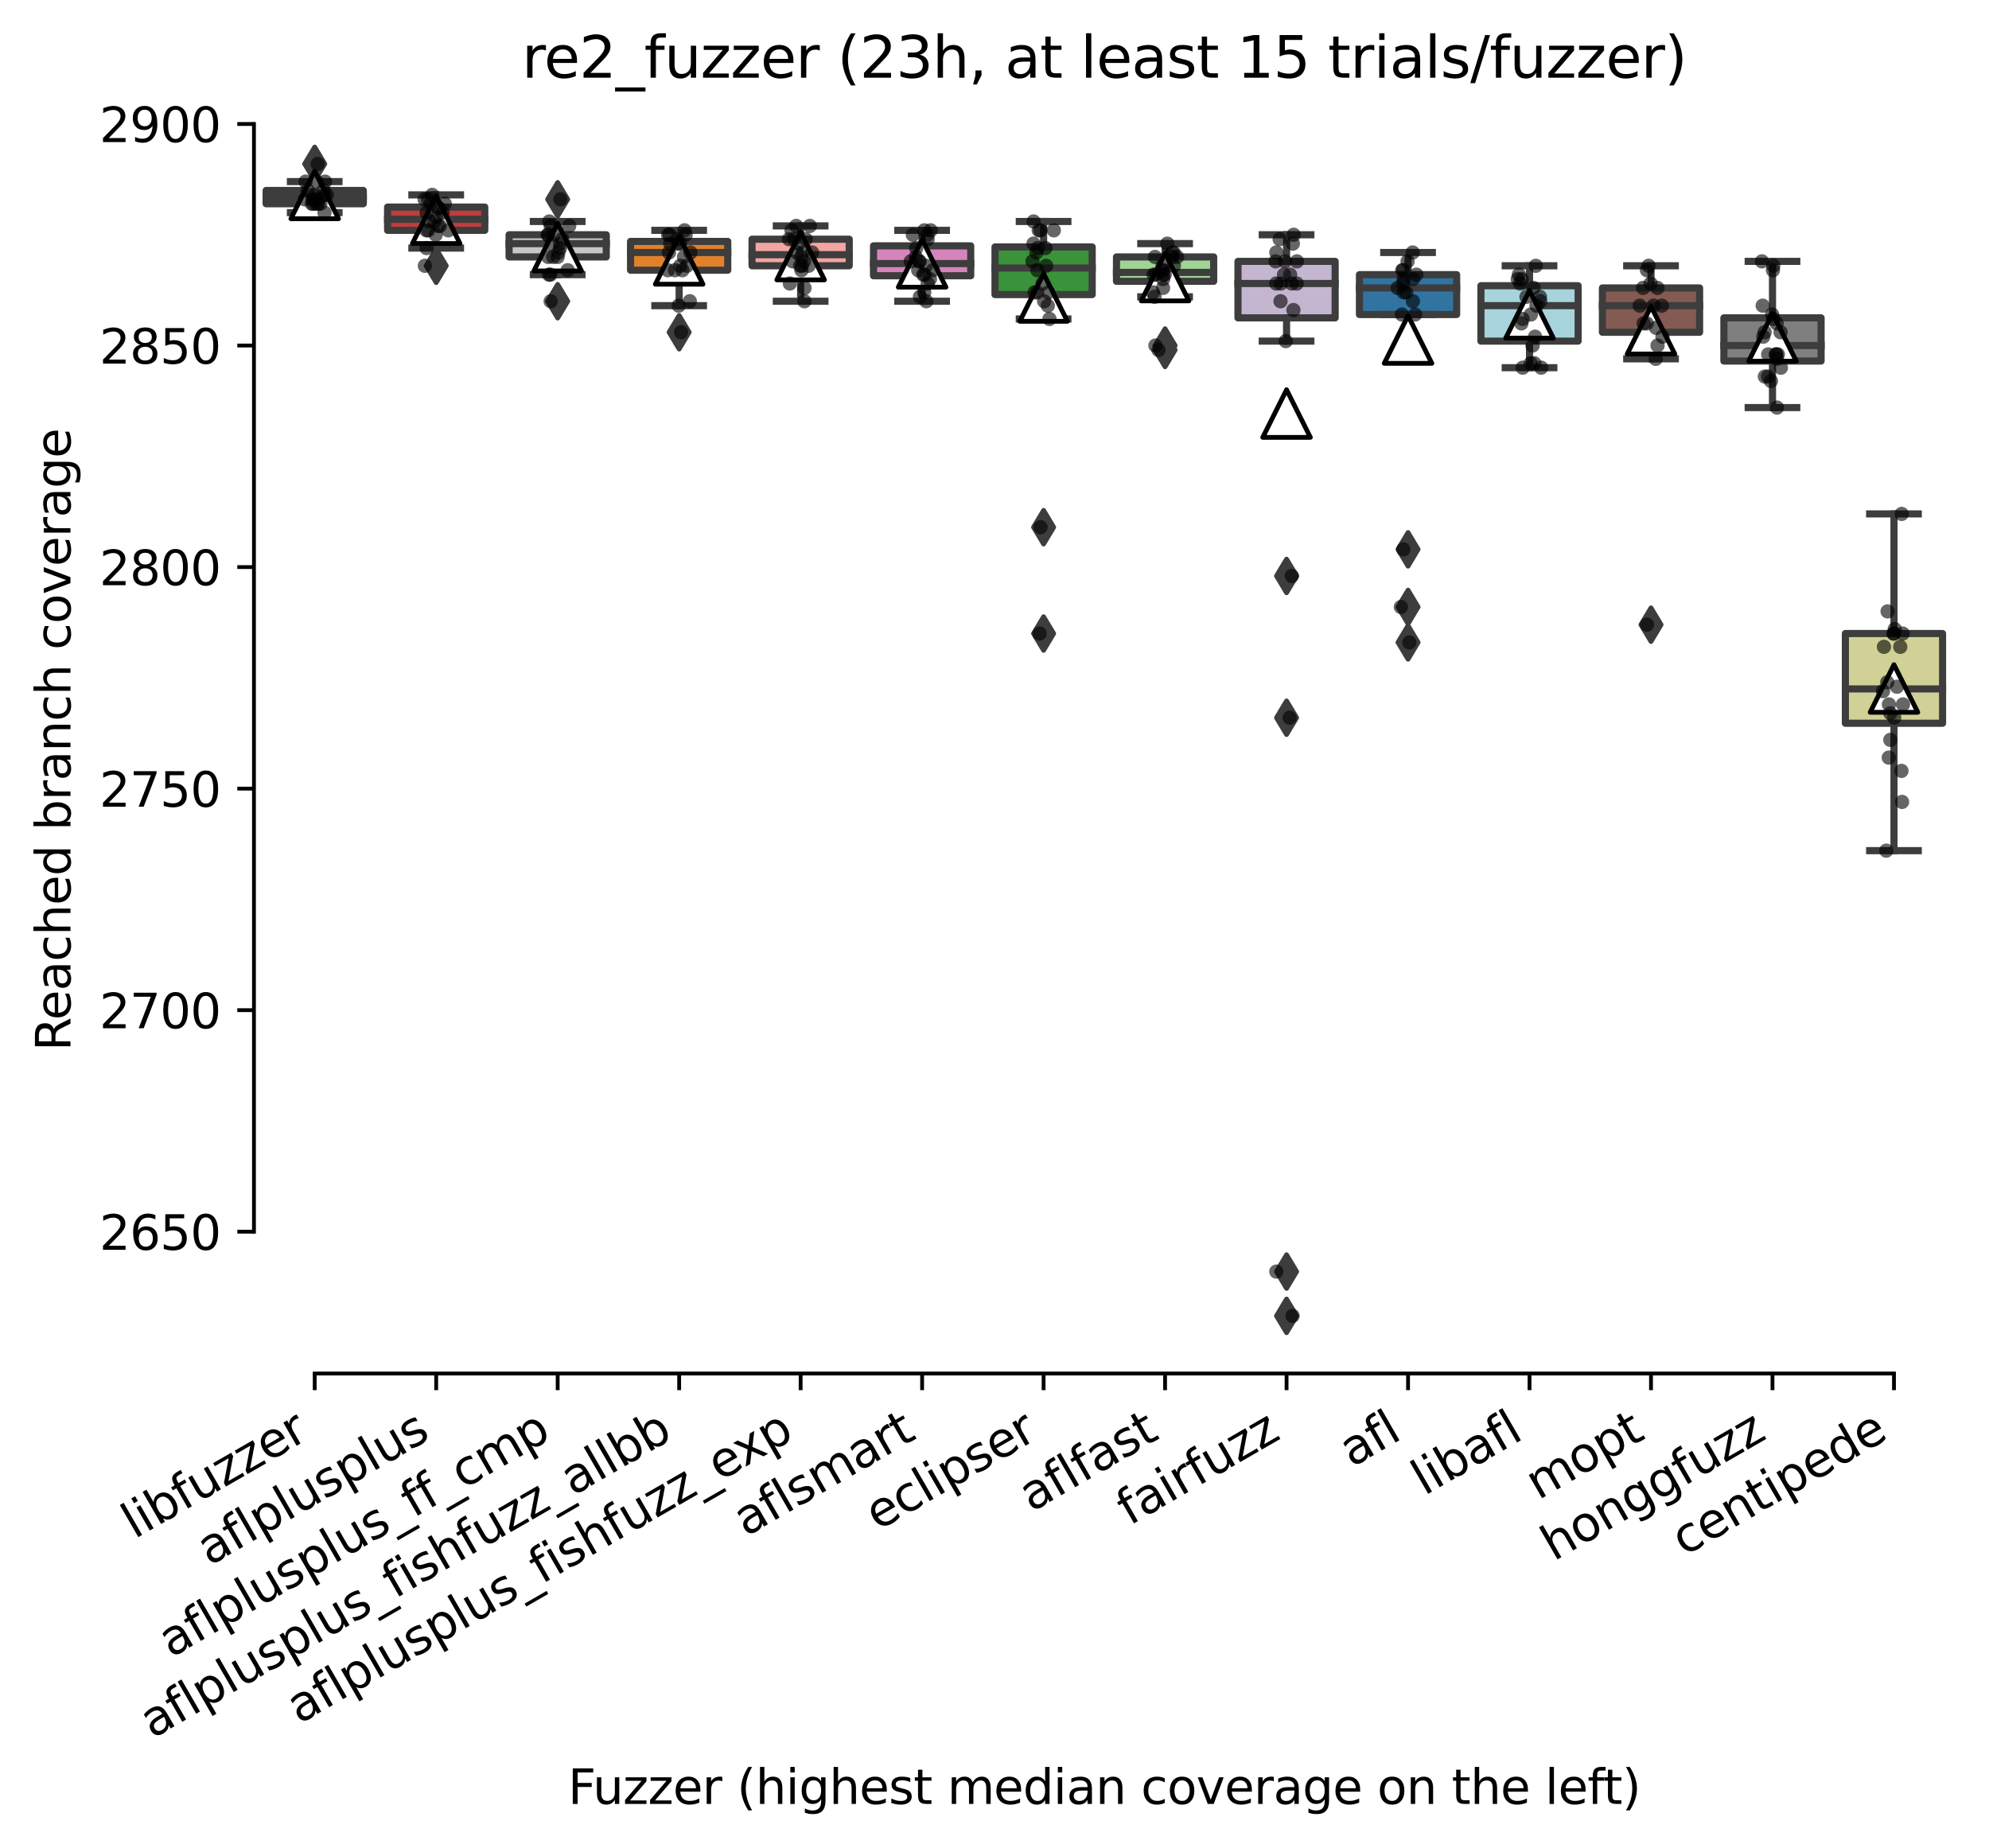 <?xml version="1.0" encoding="utf-8" standalone="no"?>
<!DOCTYPE svg PUBLIC "-//W3C//DTD SVG 1.1//EN"
  "http://www.w3.org/Graphics/SVG/1.1/DTD/svg11.dtd">
<svg xmlns:xlink="http://www.w3.org/1999/xlink" width="417.648pt" height="388.108pt" viewBox="0 0 417.648 388.108" xmlns="http://www.w3.org/2000/svg" version="1.1">
 <defs>
  <style type="text/css">*{stroke-linejoin: round; stroke-linecap: butt}</style>
 </defs>
 <g id="figure_1">
  <g id="patch_1">
   <path d="M 0 388.108 
L 417.648 388.108 
L 417.648 -0 
L 0 -0 
z
" style="fill: #ffffff"/>
  </g>
  <g id="axes_1">
   <g id="patch_2">
    <path d="M 53.328 288.43 
L 410.448 288.43 
L 410.448 22.318 
L 53.328 22.318 
z
" style="fill: #ffffff"/>
   </g>
   <g id="patch_3">
    <path d="M 55.879 42.788 
L 76.286 42.788 
L 76.286 39.997 
L 55.879 39.997 
L 55.879 42.788 
z
" clip-path="url(#p3612b2c3ef)" style="fill: #b5c8e1; stroke: #3d3d3d; stroke-width: 1.5; stroke-linejoin: miter"/>
   </g>
   <g id="patch_4">
    <path d="M 81.388 48.371 
L 101.794 48.371 
L 101.794 43.486 
L 81.388 43.486 
L 81.388 48.371 
z
" clip-path="url(#p3612b2c3ef)" style="fill: #c03d3e; stroke: #3d3d3d; stroke-width: 1.5; stroke-linejoin: miter"/>
   </g>
   <g id="patch_5">
    <path d="M 106.896 53.954 
L 127.303 53.954 
L 127.303 49.302 
L 106.896 49.302 
L 106.896 53.954 
z
" clip-path="url(#p3612b2c3ef)" style="fill: #c7c7c7; stroke: #3d3d3d; stroke-width: 1.5; stroke-linejoin: miter"/>
   </g>
   <g id="patch_6">
    <path d="M 132.405 56.745 
L 152.812 56.745 
L 152.812 50.697 
L 132.405 50.697 
L 132.405 56.745 
z
" clip-path="url(#p3612b2c3ef)" style="fill: #e1812c; stroke: #3d3d3d; stroke-width: 1.5; stroke-linejoin: miter"/>
   </g>
   <g id="patch_7">
    <path d="M 157.913 55.815 
L 178.32 55.815 
L 178.32 50.232 
L 157.913 50.232 
L 157.913 55.815 
z
" clip-path="url(#p3612b2c3ef)" style="fill: #f2a5a3; stroke: #3d3d3d; stroke-width: 1.5; stroke-linejoin: miter"/>
   </g>
   <g id="patch_8">
    <path d="M 183.422 57.908 
L 203.829 57.908 
L 203.829 51.628 
L 183.422 51.628 
L 183.422 57.908 
z
" clip-path="url(#p3612b2c3ef)" style="fill: #d684bd; stroke: #3d3d3d; stroke-width: 1.5; stroke-linejoin: miter"/>
   </g>
   <g id="patch_9">
    <path d="M 208.93 61.863 
L 229.337 61.863 
L 229.337 51.86 
L 208.93 51.86 
L 208.93 61.863 
z
" clip-path="url(#p3612b2c3ef)" style="fill: #3a923a; stroke: #3d3d3d; stroke-width: 1.5; stroke-linejoin: miter"/>
   </g>
   <g id="patch_10">
    <path d="M 234.439 59.071 
L 254.846 59.071 
L 254.846 53.954 
L 234.439 53.954 
L 234.439 59.071 
z
" clip-path="url(#p3612b2c3ef)" style="fill: #9fd495; stroke: #3d3d3d; stroke-width: 1.5; stroke-linejoin: miter"/>
   </g>
   <g id="patch_11">
    <path d="M 259.948 66.748 
L 280.354 66.748 
L 280.354 54.884 
L 259.948 54.884 
L 259.948 66.748 
z
" clip-path="url(#p3612b2c3ef)" style="fill: #c4b5d0; stroke: #3d3d3d; stroke-width: 1.5; stroke-linejoin: miter"/>
   </g>
   <g id="patch_12">
    <path d="M 285.456 66.05 
L 305.863 66.05 
L 305.863 57.676 
L 285.456 57.676 
L 285.456 66.05 
z
" clip-path="url(#p3612b2c3ef)" style="fill: #3274a1; stroke: #3d3d3d; stroke-width: 1.5; stroke-linejoin: miter"/>
   </g>
   <g id="patch_13">
    <path d="M 310.965 71.633 
L 331.372 71.633 
L 331.372 60.002 
L 310.965 60.002 
L 310.965 71.633 
z
" clip-path="url(#p3612b2c3ef)" style="fill: #a7d4dc; stroke: #3d3d3d; stroke-width: 1.5; stroke-linejoin: miter"/>
   </g>
   <g id="patch_14">
    <path d="M 336.473 69.772 
L 356.88 69.772 
L 356.88 60.467 
L 336.473 60.467 
L 336.473 69.772 
z
" clip-path="url(#p3612b2c3ef)" style="fill: #845b53; stroke: #3d3d3d; stroke-width: 1.5; stroke-linejoin: miter"/>
   </g>
   <g id="patch_15">
    <path d="M 361.982 75.82 
L 382.389 75.82 
L 382.389 66.748 
L 361.982 66.748 
L 361.982 75.82 
z
" clip-path="url(#p3612b2c3ef)" style="fill: #7f7f7f; stroke: #3d3d3d; stroke-width: 1.5; stroke-linejoin: miter"/>
   </g>
   <g id="patch_16">
    <path d="M 387.49 151.885 
L 407.897 151.885 
L 407.897 133.043 
L 387.49 133.043 
L 387.49 151.885 
z
" clip-path="url(#p3612b2c3ef)" style="fill: #d1d197; stroke: #3d3d3d; stroke-width: 1.5; stroke-linejoin: miter"/>
   </g>
   <g id="matplotlib.axis_1">
    <g id="xtick_1">
     <g id="line2d_1">
      <defs>
       <path id="m7b94275769" d="M 0 0 
L 0 3.5 
" style="stroke: #000000; stroke-width: 0.8"/>
      </defs>
      <g>
       <use xlink:href="#m7b94275769" x="66.082" y="288.43" style="stroke: #000000; stroke-width: 0.8"/>
      </g>
     </g>
     <g id="text_1">
      <!-- libfuzzer -->
      <g transform="translate(28.216 323.272) rotate(-30) scale(0.1 -0.1)">
       <defs>
        <path id="DejaVuSans-6c" d="M 603 4863 
L 1178 4863 
L 1178 0 
L 603 0 
L 603 4863 
z
" transform="scale(0.016)"/>
        <path id="DejaVuSans-69" d="M 603 3500 
L 1178 3500 
L 1178 0 
L 603 0 
L 603 3500 
z
M 603 4863 
L 1178 4863 
L 1178 4134 
L 603 4134 
L 603 4863 
z
" transform="scale(0.016)"/>
        <path id="DejaVuSans-62" d="M 3116 1747 
Q 3116 2381 2855 2742 
Q 2594 3103 2138 3103 
Q 1681 3103 1420 2742 
Q 1159 2381 1159 1747 
Q 1159 1113 1420 752 
Q 1681 391 2138 391 
Q 2594 391 2855 752 
Q 3116 1113 3116 1747 
z
M 1159 2969 
Q 1341 3281 1617 3432 
Q 1894 3584 2278 3584 
Q 2916 3584 3314 3078 
Q 3713 2572 3713 1747 
Q 3713 922 3314 415 
Q 2916 -91 2278 -91 
Q 1894 -91 1617 61 
Q 1341 213 1159 525 
L 1159 0 
L 581 0 
L 581 4863 
L 1159 4863 
L 1159 2969 
z
" transform="scale(0.016)"/>
        <path id="DejaVuSans-66" d="M 2375 4863 
L 2375 4384 
L 1825 4384 
Q 1516 4384 1395 4259 
Q 1275 4134 1275 3809 
L 1275 3500 
L 2222 3500 
L 2222 3053 
L 1275 3053 
L 1275 0 
L 697 0 
L 697 3053 
L 147 3053 
L 147 3500 
L 697 3500 
L 697 3744 
Q 697 4328 969 4595 
Q 1241 4863 1831 4863 
L 2375 4863 
z
" transform="scale(0.016)"/>
        <path id="DejaVuSans-75" d="M 544 1381 
L 544 3500 
L 1119 3500 
L 1119 1403 
Q 1119 906 1312 657 
Q 1506 409 1894 409 
Q 2359 409 2629 706 
Q 2900 1003 2900 1516 
L 2900 3500 
L 3475 3500 
L 3475 0 
L 2900 0 
L 2900 538 
Q 2691 219 2414 64 
Q 2138 -91 1772 -91 
Q 1169 -91 856 284 
Q 544 659 544 1381 
z
M 1991 3584 
L 1991 3584 
z
" transform="scale(0.016)"/>
        <path id="DejaVuSans-7a" d="M 353 3500 
L 3084 3500 
L 3084 2975 
L 922 459 
L 3084 459 
L 3084 0 
L 275 0 
L 275 525 
L 2438 3041 
L 353 3041 
L 353 3500 
z
" transform="scale(0.016)"/>
        <path id="DejaVuSans-65" d="M 3597 1894 
L 3597 1613 
L 953 1613 
Q 991 1019 1311 708 
Q 1631 397 2203 397 
Q 2534 397 2845 478 
Q 3156 559 3463 722 
L 3463 178 
Q 3153 47 2828 -22 
Q 2503 -91 2169 -91 
Q 1331 -91 842 396 
Q 353 884 353 1716 
Q 353 2575 817 3079 
Q 1281 3584 2069 3584 
Q 2775 3584 3186 3129 
Q 3597 2675 3597 1894 
z
M 3022 2063 
Q 3016 2534 2758 2815 
Q 2500 3097 2075 3097 
Q 1594 3097 1305 2825 
Q 1016 2553 972 2059 
L 3022 2063 
z
" transform="scale(0.016)"/>
        <path id="DejaVuSans-72" d="M 2631 2963 
Q 2534 3019 2420 3045 
Q 2306 3072 2169 3072 
Q 1681 3072 1420 2755 
Q 1159 2438 1159 1844 
L 1159 0 
L 581 0 
L 581 3500 
L 1159 3500 
L 1159 2956 
Q 1341 3275 1631 3429 
Q 1922 3584 2338 3584 
Q 2397 3584 2469 3576 
Q 2541 3569 2628 3553 
L 2631 2963 
z
" transform="scale(0.016)"/>
       </defs>
       <use xlink:href="#DejaVuSans-6c"/>
       <use xlink:href="#DejaVuSans-69" x="27.783"/>
       <use xlink:href="#DejaVuSans-62" x="55.566"/>
       <use xlink:href="#DejaVuSans-66" x="119.043"/>
       <use xlink:href="#DejaVuSans-75" x="154.248"/>
       <use xlink:href="#DejaVuSans-7a" x="217.627"/>
       <use xlink:href="#DejaVuSans-7a" x="270.117"/>
       <use xlink:href="#DejaVuSans-65" x="322.607"/>
       <use xlink:href="#DejaVuSans-72" x="384.131"/>
      </g>
     </g>
    </g>
    <g id="xtick_2">
     <g id="line2d_2">
      <g>
       <use xlink:href="#m7b94275769" x="91.591" y="288.43" style="stroke: #000000; stroke-width: 0.8"/>
      </g>
     </g>
     <g id="text_2">
      <!-- aflplusplus -->
      <g transform="translate(43.982 328.897) rotate(-30) scale(0.1 -0.1)">
       <defs>
        <path id="DejaVuSans-61" d="M 2194 1759 
Q 1497 1759 1228 1600 
Q 959 1441 959 1056 
Q 959 750 1161 570 
Q 1363 391 1709 391 
Q 2188 391 2477 730 
Q 2766 1069 2766 1631 
L 2766 1759 
L 2194 1759 
z
M 3341 1997 
L 3341 0 
L 2766 0 
L 2766 531 
Q 2569 213 2275 61 
Q 1981 -91 1556 -91 
Q 1019 -91 701 211 
Q 384 513 384 1019 
Q 384 1609 779 1909 
Q 1175 2209 1959 2209 
L 2766 2209 
L 2766 2266 
Q 2766 2663 2505 2880 
Q 2244 3097 1772 3097 
Q 1472 3097 1187 3025 
Q 903 2953 641 2809 
L 641 3341 
Q 956 3463 1253 3523 
Q 1550 3584 1831 3584 
Q 2591 3584 2966 3190 
Q 3341 2797 3341 1997 
z
" transform="scale(0.016)"/>
        <path id="DejaVuSans-70" d="M 1159 525 
L 1159 -1331 
L 581 -1331 
L 581 3500 
L 1159 3500 
L 1159 2969 
Q 1341 3281 1617 3432 
Q 1894 3584 2278 3584 
Q 2916 3584 3314 3078 
Q 3713 2572 3713 1747 
Q 3713 922 3314 415 
Q 2916 -91 2278 -91 
Q 1894 -91 1617 61 
Q 1341 213 1159 525 
z
M 3116 1747 
Q 3116 2381 2855 2742 
Q 2594 3103 2138 3103 
Q 1681 3103 1420 2742 
Q 1159 2381 1159 1747 
Q 1159 1113 1420 752 
Q 1681 391 2138 391 
Q 2594 391 2855 752 
Q 3116 1113 3116 1747 
z
" transform="scale(0.016)"/>
        <path id="DejaVuSans-73" d="M 2834 3397 
L 2834 2853 
Q 2591 2978 2328 3040 
Q 2066 3103 1784 3103 
Q 1356 3103 1142 2972 
Q 928 2841 928 2578 
Q 928 2378 1081 2264 
Q 1234 2150 1697 2047 
L 1894 2003 
Q 2506 1872 2764 1633 
Q 3022 1394 3022 966 
Q 3022 478 2636 193 
Q 2250 -91 1575 -91 
Q 1294 -91 989 -36 
Q 684 19 347 128 
L 347 722 
Q 666 556 975 473 
Q 1284 391 1588 391 
Q 1994 391 2212 530 
Q 2431 669 2431 922 
Q 2431 1156 2273 1281 
Q 2116 1406 1581 1522 
L 1381 1569 
Q 847 1681 609 1914 
Q 372 2147 372 2553 
Q 372 3047 722 3315 
Q 1072 3584 1716 3584 
Q 2034 3584 2315 3537 
Q 2597 3491 2834 3397 
z
" transform="scale(0.016)"/>
       </defs>
       <use xlink:href="#DejaVuSans-61"/>
       <use xlink:href="#DejaVuSans-66" x="61.279"/>
       <use xlink:href="#DejaVuSans-6c" x="96.484"/>
       <use xlink:href="#DejaVuSans-70" x="124.268"/>
       <use xlink:href="#DejaVuSans-6c" x="187.744"/>
       <use xlink:href="#DejaVuSans-75" x="215.527"/>
       <use xlink:href="#DejaVuSans-73" x="278.906"/>
       <use xlink:href="#DejaVuSans-70" x="331.006"/>
       <use xlink:href="#DejaVuSans-6c" x="394.482"/>
       <use xlink:href="#DejaVuSans-75" x="422.266"/>
       <use xlink:href="#DejaVuSans-73" x="485.645"/>
      </g>
     </g>
    </g>
    <g id="xtick_3">
     <g id="line2d_3">
      <g>
       <use xlink:href="#m7b94275769" x="117.1" y="288.43" style="stroke: #000000; stroke-width: 0.8"/>
      </g>
     </g>
     <g id="text_3">
      <!-- aflplusplus_ff_cmp -->
      <g transform="translate(35.899 348.211) rotate(-30) scale(0.1 -0.1)">
       <defs>
        <path id="DejaVuSans-5f" d="M 3263 -1063 
L 3263 -1509 
L -63 -1509 
L -63 -1063 
L 3263 -1063 
z
" transform="scale(0.016)"/>
        <path id="DejaVuSans-63" d="M 3122 3366 
L 3122 2828 
Q 2878 2963 2633 3030 
Q 2388 3097 2138 3097 
Q 1578 3097 1268 2742 
Q 959 2388 959 1747 
Q 959 1106 1268 751 
Q 1578 397 2138 397 
Q 2388 397 2633 464 
Q 2878 531 3122 666 
L 3122 134 
Q 2881 22 2623 -34 
Q 2366 -91 2075 -91 
Q 1284 -91 818 406 
Q 353 903 353 1747 
Q 353 2603 823 3093 
Q 1294 3584 2113 3584 
Q 2378 3584 2631 3529 
Q 2884 3475 3122 3366 
z
" transform="scale(0.016)"/>
        <path id="DejaVuSans-6d" d="M 3328 2828 
Q 3544 3216 3844 3400 
Q 4144 3584 4550 3584 
Q 5097 3584 5394 3201 
Q 5691 2819 5691 2113 
L 5691 0 
L 5113 0 
L 5113 2094 
Q 5113 2597 4934 2840 
Q 4756 3084 4391 3084 
Q 3944 3084 3684 2787 
Q 3425 2491 3425 1978 
L 3425 0 
L 2847 0 
L 2847 2094 
Q 2847 2600 2669 2842 
Q 2491 3084 2119 3084 
Q 1678 3084 1418 2786 
Q 1159 2488 1159 1978 
L 1159 0 
L 581 0 
L 581 3500 
L 1159 3500 
L 1159 2956 
Q 1356 3278 1631 3431 
Q 1906 3584 2284 3584 
Q 2666 3584 2933 3390 
Q 3200 3197 3328 2828 
z
" transform="scale(0.016)"/>
       </defs>
       <use xlink:href="#DejaVuSans-61"/>
       <use xlink:href="#DejaVuSans-66" x="61.279"/>
       <use xlink:href="#DejaVuSans-6c" x="96.484"/>
       <use xlink:href="#DejaVuSans-70" x="124.268"/>
       <use xlink:href="#DejaVuSans-6c" x="187.744"/>
       <use xlink:href="#DejaVuSans-75" x="215.527"/>
       <use xlink:href="#DejaVuSans-73" x="278.906"/>
       <use xlink:href="#DejaVuSans-70" x="331.006"/>
       <use xlink:href="#DejaVuSans-6c" x="394.482"/>
       <use xlink:href="#DejaVuSans-75" x="422.266"/>
       <use xlink:href="#DejaVuSans-73" x="485.645"/>
       <use xlink:href="#DejaVuSans-5f" x="537.744"/>
       <use xlink:href="#DejaVuSans-66" x="587.744"/>
       <use xlink:href="#DejaVuSans-66" x="622.949"/>
       <use xlink:href="#DejaVuSans-5f" x="658.154"/>
       <use xlink:href="#DejaVuSans-63" x="708.154"/>
       <use xlink:href="#DejaVuSans-6d" x="763.135"/>
       <use xlink:href="#DejaVuSans-70" x="860.547"/>
      </g>
     </g>
    </g>
    <g id="xtick_4">
     <g id="line2d_4">
      <g>
       <use xlink:href="#m7b94275769" x="142.608" y="288.43" style="stroke: #000000; stroke-width: 0.8"/>
      </g>
     </g>
     <g id="text_4">
      <!-- aflplusplus_fishfuzz_allbb -->
      <g transform="translate(32.003 365.188) rotate(-30) scale(0.1 -0.1)">
       <defs>
        <path id="DejaVuSans-68" d="M 3513 2113 
L 3513 0 
L 2938 0 
L 2938 2094 
Q 2938 2591 2744 2837 
Q 2550 3084 2163 3084 
Q 1697 3084 1428 2787 
Q 1159 2491 1159 1978 
L 1159 0 
L 581 0 
L 581 4863 
L 1159 4863 
L 1159 2956 
Q 1366 3272 1645 3428 
Q 1925 3584 2291 3584 
Q 2894 3584 3203 3211 
Q 3513 2838 3513 2113 
z
" transform="scale(0.016)"/>
       </defs>
       <use xlink:href="#DejaVuSans-61"/>
       <use xlink:href="#DejaVuSans-66" x="61.279"/>
       <use xlink:href="#DejaVuSans-6c" x="96.484"/>
       <use xlink:href="#DejaVuSans-70" x="124.268"/>
       <use xlink:href="#DejaVuSans-6c" x="187.744"/>
       <use xlink:href="#DejaVuSans-75" x="215.527"/>
       <use xlink:href="#DejaVuSans-73" x="278.906"/>
       <use xlink:href="#DejaVuSans-70" x="331.006"/>
       <use xlink:href="#DejaVuSans-6c" x="394.482"/>
       <use xlink:href="#DejaVuSans-75" x="422.266"/>
       <use xlink:href="#DejaVuSans-73" x="485.645"/>
       <use xlink:href="#DejaVuSans-5f" x="537.744"/>
       <use xlink:href="#DejaVuSans-66" x="587.744"/>
       <use xlink:href="#DejaVuSans-69" x="622.949"/>
       <use xlink:href="#DejaVuSans-73" x="650.732"/>
       <use xlink:href="#DejaVuSans-68" x="702.832"/>
       <use xlink:href="#DejaVuSans-66" x="766.211"/>
       <use xlink:href="#DejaVuSans-75" x="801.416"/>
       <use xlink:href="#DejaVuSans-7a" x="864.795"/>
       <use xlink:href="#DejaVuSans-7a" x="917.285"/>
       <use xlink:href="#DejaVuSans-5f" x="969.775"/>
       <use xlink:href="#DejaVuSans-61" x="1019.775"/>
       <use xlink:href="#DejaVuSans-6c" x="1081.055"/>
       <use xlink:href="#DejaVuSans-6c" x="1108.838"/>
       <use xlink:href="#DejaVuSans-62" x="1136.621"/>
       <use xlink:href="#DejaVuSans-62" x="1200.098"/>
      </g>
     </g>
    </g>
    <g id="xtick_5">
     <g id="line2d_5">
      <g>
       <use xlink:href="#m7b94275769" x="168.117" y="288.43" style="stroke: #000000; stroke-width: 0.8"/>
      </g>
     </g>
     <g id="text_5">
      <!-- aflplusplus_fishfuzz_exp -->
      <g transform="translate(62.825 362.12) rotate(-30) scale(0.1 -0.1)">
       <defs>
        <path id="DejaVuSans-78" d="M 3513 3500 
L 2247 1797 
L 3578 0 
L 2900 0 
L 1881 1375 
L 863 0 
L 184 0 
L 1544 1831 
L 300 3500 
L 978 3500 
L 1906 2253 
L 2834 3500 
L 3513 3500 
z
" transform="scale(0.016)"/>
       </defs>
       <use xlink:href="#DejaVuSans-61"/>
       <use xlink:href="#DejaVuSans-66" x="61.279"/>
       <use xlink:href="#DejaVuSans-6c" x="96.484"/>
       <use xlink:href="#DejaVuSans-70" x="124.268"/>
       <use xlink:href="#DejaVuSans-6c" x="187.744"/>
       <use xlink:href="#DejaVuSans-75" x="215.527"/>
       <use xlink:href="#DejaVuSans-73" x="278.906"/>
       <use xlink:href="#DejaVuSans-70" x="331.006"/>
       <use xlink:href="#DejaVuSans-6c" x="394.482"/>
       <use xlink:href="#DejaVuSans-75" x="422.266"/>
       <use xlink:href="#DejaVuSans-73" x="485.645"/>
       <use xlink:href="#DejaVuSans-5f" x="537.744"/>
       <use xlink:href="#DejaVuSans-66" x="587.744"/>
       <use xlink:href="#DejaVuSans-69" x="622.949"/>
       <use xlink:href="#DejaVuSans-73" x="650.732"/>
       <use xlink:href="#DejaVuSans-68" x="702.832"/>
       <use xlink:href="#DejaVuSans-66" x="766.211"/>
       <use xlink:href="#DejaVuSans-75" x="801.416"/>
       <use xlink:href="#DejaVuSans-7a" x="864.795"/>
       <use xlink:href="#DejaVuSans-7a" x="917.285"/>
       <use xlink:href="#DejaVuSans-5f" x="969.775"/>
       <use xlink:href="#DejaVuSans-65" x="1019.775"/>
       <use xlink:href="#DejaVuSans-78" x="1079.549"/>
       <use xlink:href="#DejaVuSans-70" x="1138.729"/>
      </g>
     </g>
    </g>
    <g id="xtick_6">
     <g id="line2d_6">
      <g>
       <use xlink:href="#m7b94275769" x="193.625" y="288.43" style="stroke: #000000; stroke-width: 0.8"/>
      </g>
     </g>
     <g id="text_6">
      <!-- aflsmart -->
      <g transform="translate(156.614 322.779) rotate(-30) scale(0.1 -0.1)">
       <defs>
        <path id="DejaVuSans-74" d="M 1172 4494 
L 1172 3500 
L 2356 3500 
L 2356 3053 
L 1172 3053 
L 1172 1153 
Q 1172 725 1289 603 
Q 1406 481 1766 481 
L 2356 481 
L 2356 0 
L 1766 0 
Q 1100 0 847 248 
Q 594 497 594 1153 
L 594 3053 
L 172 3053 
L 172 3500 
L 594 3500 
L 594 4494 
L 1172 4494 
z
" transform="scale(0.016)"/>
       </defs>
       <use xlink:href="#DejaVuSans-61"/>
       <use xlink:href="#DejaVuSans-66" x="61.279"/>
       <use xlink:href="#DejaVuSans-6c" x="96.484"/>
       <use xlink:href="#DejaVuSans-73" x="124.268"/>
       <use xlink:href="#DejaVuSans-6d" x="176.367"/>
       <use xlink:href="#DejaVuSans-61" x="273.779"/>
       <use xlink:href="#DejaVuSans-72" x="335.059"/>
       <use xlink:href="#DejaVuSans-74" x="376.172"/>
      </g>
     </g>
    </g>
    <g id="xtick_7">
     <g id="line2d_7">
      <g>
       <use xlink:href="#m7b94275769" x="219.134" y="288.43" style="stroke: #000000; stroke-width: 0.8"/>
      </g>
     </g>
     <g id="text_7">
      <!-- eclipser -->
      <g transform="translate(184.293 321.525) rotate(-30) scale(0.1 -0.1)">
       <use xlink:href="#DejaVuSans-65"/>
       <use xlink:href="#DejaVuSans-63" x="61.523"/>
       <use xlink:href="#DejaVuSans-6c" x="116.504"/>
       <use xlink:href="#DejaVuSans-69" x="144.287"/>
       <use xlink:href="#DejaVuSans-70" x="172.07"/>
       <use xlink:href="#DejaVuSans-73" x="235.547"/>
       <use xlink:href="#DejaVuSans-65" x="287.646"/>
       <use xlink:href="#DejaVuSans-72" x="349.17"/>
      </g>
     </g>
    </g>
    <g id="xtick_8">
     <g id="line2d_8">
      <g>
       <use xlink:href="#m7b94275769" x="244.642" y="288.43" style="stroke: #000000; stroke-width: 0.8"/>
      </g>
     </g>
     <g id="text_8">
      <!-- aflfast -->
      <g transform="translate(216.579 317.613) rotate(-30) scale(0.1 -0.1)">
       <use xlink:href="#DejaVuSans-61"/>
       <use xlink:href="#DejaVuSans-66" x="61.279"/>
       <use xlink:href="#DejaVuSans-6c" x="96.484"/>
       <use xlink:href="#DejaVuSans-66" x="124.268"/>
       <use xlink:href="#DejaVuSans-61" x="159.473"/>
       <use xlink:href="#DejaVuSans-73" x="220.752"/>
       <use xlink:href="#DejaVuSans-74" x="272.852"/>
      </g>
     </g>
    </g>
    <g id="xtick_9">
     <g id="line2d_9">
      <g>
       <use xlink:href="#m7b94275769" x="270.151" y="288.43" style="stroke: #000000; stroke-width: 0.8"/>
      </g>
     </g>
     <g id="text_9">
      <!-- fairfuzz -->
      <g transform="translate(237.162 320.457) rotate(-30) scale(0.1 -0.1)">
       <use xlink:href="#DejaVuSans-66"/>
       <use xlink:href="#DejaVuSans-61" x="35.205"/>
       <use xlink:href="#DejaVuSans-69" x="96.484"/>
       <use xlink:href="#DejaVuSans-72" x="124.268"/>
       <use xlink:href="#DejaVuSans-66" x="165.381"/>
       <use xlink:href="#DejaVuSans-75" x="200.586"/>
       <use xlink:href="#DejaVuSans-7a" x="263.965"/>
       <use xlink:href="#DejaVuSans-7a" x="316.455"/>
      </g>
     </g>
    </g>
    <g id="xtick_10">
     <g id="line2d_10">
      <g>
       <use xlink:href="#m7b94275769" x="295.66" y="288.43" style="stroke: #000000; stroke-width: 0.8"/>
      </g>
     </g>
     <g id="text_10">
      <!-- afl -->
      <g transform="translate(283.858 308.224) rotate(-30) scale(0.1 -0.1)">
       <use xlink:href="#DejaVuSans-61"/>
       <use xlink:href="#DejaVuSans-66" x="61.279"/>
       <use xlink:href="#DejaVuSans-6c" x="96.484"/>
      </g>
     </g>
    </g>
    <g id="xtick_11">
     <g id="line2d_11">
      <g>
       <use xlink:href="#m7b94275769" x="321.168" y="288.43" style="stroke: #000000; stroke-width: 0.8"/>
      </g>
     </g>
     <g id="text_11">
      <!-- libafl -->
      <g transform="translate(299.057 314.176) rotate(-30) scale(0.1 -0.1)">
       <use xlink:href="#DejaVuSans-6c"/>
       <use xlink:href="#DejaVuSans-69" x="27.783"/>
       <use xlink:href="#DejaVuSans-62" x="55.566"/>
       <use xlink:href="#DejaVuSans-61" x="119.043"/>
       <use xlink:href="#DejaVuSans-66" x="180.322"/>
       <use xlink:href="#DejaVuSans-6c" x="215.527"/>
      </g>
     </g>
    </g>
    <g id="xtick_12">
     <g id="line2d_12">
      <g>
       <use xlink:href="#m7b94275769" x="346.677" y="288.43" style="stroke: #000000; stroke-width: 0.8"/>
      </g>
     </g>
     <g id="text_12">
      <!-- mopt -->
      <g transform="translate(323.009 315.075) rotate(-30) scale(0.1 -0.1)">
       <defs>
        <path id="DejaVuSans-6f" d="M 1959 3097 
Q 1497 3097 1228 2736 
Q 959 2375 959 1747 
Q 959 1119 1226 758 
Q 1494 397 1959 397 
Q 2419 397 2687 759 
Q 2956 1122 2956 1747 
Q 2956 2369 2687 2733 
Q 2419 3097 1959 3097 
z
M 1959 3584 
Q 2709 3584 3137 3096 
Q 3566 2609 3566 1747 
Q 3566 888 3137 398 
Q 2709 -91 1959 -91 
Q 1206 -91 779 398 
Q 353 888 353 1747 
Q 353 2609 779 3096 
Q 1206 3584 1959 3584 
z
" transform="scale(0.016)"/>
       </defs>
       <use xlink:href="#DejaVuSans-6d"/>
       <use xlink:href="#DejaVuSans-6f" x="97.412"/>
       <use xlink:href="#DejaVuSans-70" x="158.594"/>
       <use xlink:href="#DejaVuSans-74" x="222.07"/>
      </g>
     </g>
    </g>
    <g id="xtick_13">
     <g id="line2d_13">
      <g>
       <use xlink:href="#m7b94275769" x="372.185" y="288.43" style="stroke: #000000; stroke-width: 0.8"/>
      </g>
     </g>
     <g id="text_13">
      <!-- honggfuzz -->
      <g transform="translate(326.246 327.933) rotate(-30) scale(0.1 -0.1)">
       <defs>
        <path id="DejaVuSans-6e" d="M 3513 2113 
L 3513 0 
L 2938 0 
L 2938 2094 
Q 2938 2591 2744 2837 
Q 2550 3084 2163 3084 
Q 1697 3084 1428 2787 
Q 1159 2491 1159 1978 
L 1159 0 
L 581 0 
L 581 3500 
L 1159 3500 
L 1159 2956 
Q 1366 3272 1645 3428 
Q 1925 3584 2291 3584 
Q 2894 3584 3203 3211 
Q 3513 2838 3513 2113 
z
" transform="scale(0.016)"/>
        <path id="DejaVuSans-67" d="M 2906 1791 
Q 2906 2416 2648 2759 
Q 2391 3103 1925 3103 
Q 1463 3103 1205 2759 
Q 947 2416 947 1791 
Q 947 1169 1205 825 
Q 1463 481 1925 481 
Q 2391 481 2648 825 
Q 2906 1169 2906 1791 
z
M 3481 434 
Q 3481 -459 3084 -895 
Q 2688 -1331 1869 -1331 
Q 1566 -1331 1297 -1286 
Q 1028 -1241 775 -1147 
L 775 -588 
Q 1028 -725 1275 -790 
Q 1522 -856 1778 -856 
Q 2344 -856 2625 -561 
Q 2906 -266 2906 331 
L 2906 616 
Q 2728 306 2450 153 
Q 2172 0 1784 0 
Q 1141 0 747 490 
Q 353 981 353 1791 
Q 353 2603 747 3093 
Q 1141 3584 1784 3584 
Q 2172 3584 2450 3431 
Q 2728 3278 2906 2969 
L 2906 3500 
L 3481 3500 
L 3481 434 
z
" transform="scale(0.016)"/>
       </defs>
       <use xlink:href="#DejaVuSans-68"/>
       <use xlink:href="#DejaVuSans-6f" x="63.379"/>
       <use xlink:href="#DejaVuSans-6e" x="124.561"/>
       <use xlink:href="#DejaVuSans-67" x="187.939"/>
       <use xlink:href="#DejaVuSans-67" x="251.416"/>
       <use xlink:href="#DejaVuSans-66" x="314.893"/>
       <use xlink:href="#DejaVuSans-75" x="350.098"/>
       <use xlink:href="#DejaVuSans-7a" x="413.477"/>
       <use xlink:href="#DejaVuSans-7a" x="465.967"/>
      </g>
     </g>
    </g>
    <g id="xtick_14">
     <g id="line2d_14">
      <g>
       <use xlink:href="#m7b94275769" x="397.694" y="288.43" style="stroke: #000000; stroke-width: 0.8"/>
      </g>
     </g>
     <g id="text_14">
      <!-- centipede -->
      <g transform="translate(353.621 326.856) rotate(-30) scale(0.1 -0.1)">
       <defs>
        <path id="DejaVuSans-64" d="M 2906 2969 
L 2906 4863 
L 3481 4863 
L 3481 0 
L 2906 0 
L 2906 525 
Q 2725 213 2448 61 
Q 2172 -91 1784 -91 
Q 1150 -91 751 415 
Q 353 922 353 1747 
Q 353 2572 751 3078 
Q 1150 3584 1784 3584 
Q 2172 3584 2448 3432 
Q 2725 3281 2906 2969 
z
M 947 1747 
Q 947 1113 1208 752 
Q 1469 391 1925 391 
Q 2381 391 2643 752 
Q 2906 1113 2906 1747 
Q 2906 2381 2643 2742 
Q 2381 3103 1925 3103 
Q 1469 3103 1208 2742 
Q 947 2381 947 1747 
z
" transform="scale(0.016)"/>
       </defs>
       <use xlink:href="#DejaVuSans-63"/>
       <use xlink:href="#DejaVuSans-65" x="54.98"/>
       <use xlink:href="#DejaVuSans-6e" x="116.504"/>
       <use xlink:href="#DejaVuSans-74" x="179.883"/>
       <use xlink:href="#DejaVuSans-69" x="219.092"/>
       <use xlink:href="#DejaVuSans-70" x="246.875"/>
       <use xlink:href="#DejaVuSans-65" x="310.352"/>
       <use xlink:href="#DejaVuSans-64" x="371.875"/>
       <use xlink:href="#DejaVuSans-65" x="435.352"/>
      </g>
     </g>
    </g>
    <g id="text_15">
     <!-- Fuzzer (highest median coverage on the left) -->
     <g transform="translate(119.27 378.828) scale(0.1 -0.1)">
      <defs>
       <path id="DejaVuSans-46" d="M 628 4666 
L 3309 4666 
L 3309 4134 
L 1259 4134 
L 1259 2759 
L 3109 2759 
L 3109 2228 
L 1259 2228 
L 1259 0 
L 628 0 
L 628 4666 
z
" transform="scale(0.016)"/>
       <path id="DejaVuSans-20" transform="scale(0.016)"/>
       <path id="DejaVuSans-28" d="M 1984 4856 
Q 1566 4138 1362 3434 
Q 1159 2731 1159 2009 
Q 1159 1288 1364 580 
Q 1569 -128 1984 -844 
L 1484 -844 
Q 1016 -109 783 600 
Q 550 1309 550 2009 
Q 550 2706 781 3412 
Q 1013 4119 1484 4856 
L 1984 4856 
z
" transform="scale(0.016)"/>
       <path id="DejaVuSans-76" d="M 191 3500 
L 800 3500 
L 1894 563 
L 2988 3500 
L 3597 3500 
L 2284 0 
L 1503 0 
L 191 3500 
z
" transform="scale(0.016)"/>
       <path id="DejaVuSans-29" d="M 513 4856 
L 1013 4856 
Q 1481 4119 1714 3412 
Q 1947 2706 1947 2009 
Q 1947 1309 1714 600 
Q 1481 -109 1013 -844 
L 513 -844 
Q 928 -128 1133 580 
Q 1338 1288 1338 2009 
Q 1338 2731 1133 3434 
Q 928 4138 513 4856 
z
" transform="scale(0.016)"/>
      </defs>
      <use xlink:href="#DejaVuSans-46"/>
      <use xlink:href="#DejaVuSans-75" x="52.02"/>
      <use xlink:href="#DejaVuSans-7a" x="115.398"/>
      <use xlink:href="#DejaVuSans-7a" x="167.889"/>
      <use xlink:href="#DejaVuSans-65" x="220.379"/>
      <use xlink:href="#DejaVuSans-72" x="281.902"/>
      <use xlink:href="#DejaVuSans-20" x="323.016"/>
      <use xlink:href="#DejaVuSans-28" x="354.803"/>
      <use xlink:href="#DejaVuSans-68" x="393.816"/>
      <use xlink:href="#DejaVuSans-69" x="457.195"/>
      <use xlink:href="#DejaVuSans-67" x="484.979"/>
      <use xlink:href="#DejaVuSans-68" x="548.455"/>
      <use xlink:href="#DejaVuSans-65" x="611.834"/>
      <use xlink:href="#DejaVuSans-73" x="673.357"/>
      <use xlink:href="#DejaVuSans-74" x="725.457"/>
      <use xlink:href="#DejaVuSans-20" x="764.666"/>
      <use xlink:href="#DejaVuSans-6d" x="796.453"/>
      <use xlink:href="#DejaVuSans-65" x="893.865"/>
      <use xlink:href="#DejaVuSans-64" x="955.389"/>
      <use xlink:href="#DejaVuSans-69" x="1018.865"/>
      <use xlink:href="#DejaVuSans-61" x="1046.648"/>
      <use xlink:href="#DejaVuSans-6e" x="1107.928"/>
      <use xlink:href="#DejaVuSans-20" x="1171.307"/>
      <use xlink:href="#DejaVuSans-63" x="1203.094"/>
      <use xlink:href="#DejaVuSans-6f" x="1258.074"/>
      <use xlink:href="#DejaVuSans-76" x="1319.256"/>
      <use xlink:href="#DejaVuSans-65" x="1378.436"/>
      <use xlink:href="#DejaVuSans-72" x="1439.959"/>
      <use xlink:href="#DejaVuSans-61" x="1481.072"/>
      <use xlink:href="#DejaVuSans-67" x="1542.352"/>
      <use xlink:href="#DejaVuSans-65" x="1605.828"/>
      <use xlink:href="#DejaVuSans-20" x="1667.352"/>
      <use xlink:href="#DejaVuSans-6f" x="1699.139"/>
      <use xlink:href="#DejaVuSans-6e" x="1760.32"/>
      <use xlink:href="#DejaVuSans-20" x="1823.699"/>
      <use xlink:href="#DejaVuSans-74" x="1855.486"/>
      <use xlink:href="#DejaVuSans-68" x="1894.695"/>
      <use xlink:href="#DejaVuSans-65" x="1958.074"/>
      <use xlink:href="#DejaVuSans-20" x="2019.598"/>
      <use xlink:href="#DejaVuSans-6c" x="2051.385"/>
      <use xlink:href="#DejaVuSans-65" x="2079.168"/>
      <use xlink:href="#DejaVuSans-66" x="2140.691"/>
      <use xlink:href="#DejaVuSans-74" x="2174.146"/>
      <use xlink:href="#DejaVuSans-29" x="2213.355"/>
     </g>
    </g>
   </g>
   <g id="matplotlib.axis_2">
    <g id="ytick_1">
     <g id="line2d_15">
      <defs>
       <path id="m150c057794" d="M 0 0 
L -3.5 0 
" style="stroke: #000000; stroke-width: 0.8"/>
      </defs>
      <g>
       <use xlink:href="#m150c057794" x="53.328" y="258.655" style="stroke: #000000; stroke-width: 0.8"/>
      </g>
     </g>
     <g id="text_16">
      <!-- 2650 -->
      <g transform="translate(20.878 262.455) scale(0.1 -0.1)">
       <defs>
        <path id="DejaVuSans-32" d="M 1228 531 
L 3431 531 
L 3431 0 
L 469 0 
L 469 531 
Q 828 903 1448 1529 
Q 2069 2156 2228 2338 
Q 2531 2678 2651 2914 
Q 2772 3150 2772 3378 
Q 2772 3750 2511 3984 
Q 2250 4219 1831 4219 
Q 1534 4219 1204 4116 
Q 875 4013 500 3803 
L 500 4441 
Q 881 4594 1212 4672 
Q 1544 4750 1819 4750 
Q 2544 4750 2975 4387 
Q 3406 4025 3406 3419 
Q 3406 3131 3298 2873 
Q 3191 2616 2906 2266 
Q 2828 2175 2409 1742 
Q 1991 1309 1228 531 
z
" transform="scale(0.016)"/>
        <path id="DejaVuSans-36" d="M 2113 2584 
Q 1688 2584 1439 2293 
Q 1191 2003 1191 1497 
Q 1191 994 1439 701 
Q 1688 409 2113 409 
Q 2538 409 2786 701 
Q 3034 994 3034 1497 
Q 3034 2003 2786 2293 
Q 2538 2584 2113 2584 
z
M 3366 4563 
L 3366 3988 
Q 3128 4100 2886 4159 
Q 2644 4219 2406 4219 
Q 1781 4219 1451 3797 
Q 1122 3375 1075 2522 
Q 1259 2794 1537 2939 
Q 1816 3084 2150 3084 
Q 2853 3084 3261 2657 
Q 3669 2231 3669 1497 
Q 3669 778 3244 343 
Q 2819 -91 2113 -91 
Q 1303 -91 875 529 
Q 447 1150 447 2328 
Q 447 3434 972 4092 
Q 1497 4750 2381 4750 
Q 2619 4750 2861 4703 
Q 3103 4656 3366 4563 
z
" transform="scale(0.016)"/>
        <path id="DejaVuSans-35" d="M 691 4666 
L 3169 4666 
L 3169 4134 
L 1269 4134 
L 1269 2991 
Q 1406 3038 1543 3061 
Q 1681 3084 1819 3084 
Q 2600 3084 3056 2656 
Q 3513 2228 3513 1497 
Q 3513 744 3044 326 
Q 2575 -91 1722 -91 
Q 1428 -91 1123 -41 
Q 819 9 494 109 
L 494 744 
Q 775 591 1075 516 
Q 1375 441 1709 441 
Q 2250 441 2565 725 
Q 2881 1009 2881 1497 
Q 2881 1984 2565 2268 
Q 2250 2553 1709 2553 
Q 1456 2553 1204 2497 
Q 953 2441 691 2322 
L 691 4666 
z
" transform="scale(0.016)"/>
        <path id="DejaVuSans-30" d="M 2034 4250 
Q 1547 4250 1301 3770 
Q 1056 3291 1056 2328 
Q 1056 1369 1301 889 
Q 1547 409 2034 409 
Q 2525 409 2770 889 
Q 3016 1369 3016 2328 
Q 3016 3291 2770 3770 
Q 2525 4250 2034 4250 
z
M 2034 4750 
Q 2819 4750 3233 4129 
Q 3647 3509 3647 2328 
Q 3647 1150 3233 529 
Q 2819 -91 2034 -91 
Q 1250 -91 836 529 
Q 422 1150 422 2328 
Q 422 3509 836 4129 
Q 1250 4750 2034 4750 
z
" transform="scale(0.016)"/>
       </defs>
       <use xlink:href="#DejaVuSans-32"/>
       <use xlink:href="#DejaVuSans-36" x="63.623"/>
       <use xlink:href="#DejaVuSans-35" x="127.246"/>
       <use xlink:href="#DejaVuSans-30" x="190.869"/>
      </g>
     </g>
    </g>
    <g id="ytick_2">
     <g id="line2d_16">
      <g>
       <use xlink:href="#m150c057794" x="53.328" y="212.132" style="stroke: #000000; stroke-width: 0.8"/>
      </g>
     </g>
     <g id="text_17">
      <!-- 2700 -->
      <g transform="translate(20.878 215.931) scale(0.1 -0.1)">
       <defs>
        <path id="DejaVuSans-37" d="M 525 4666 
L 3525 4666 
L 3525 4397 
L 1831 0 
L 1172 0 
L 2766 4134 
L 525 4134 
L 525 4666 
z
" transform="scale(0.016)"/>
       </defs>
       <use xlink:href="#DejaVuSans-32"/>
       <use xlink:href="#DejaVuSans-37" x="63.623"/>
       <use xlink:href="#DejaVuSans-30" x="127.246"/>
       <use xlink:href="#DejaVuSans-30" x="190.869"/>
      </g>
     </g>
    </g>
    <g id="ytick_3">
     <g id="line2d_17">
      <g>
       <use xlink:href="#m150c057794" x="53.328" y="165.609" style="stroke: #000000; stroke-width: 0.8"/>
      </g>
     </g>
     <g id="text_18">
      <!-- 2750 -->
      <g transform="translate(20.878 169.408) scale(0.1 -0.1)">
       <use xlink:href="#DejaVuSans-32"/>
       <use xlink:href="#DejaVuSans-37" x="63.623"/>
       <use xlink:href="#DejaVuSans-35" x="127.246"/>
       <use xlink:href="#DejaVuSans-30" x="190.869"/>
      </g>
     </g>
    </g>
    <g id="ytick_4">
     <g id="line2d_18">
      <g>
       <use xlink:href="#m150c057794" x="53.328" y="119.086" style="stroke: #000000; stroke-width: 0.8"/>
      </g>
     </g>
     <g id="text_19">
      <!-- 2800 -->
      <g transform="translate(20.878 122.885) scale(0.1 -0.1)">
       <defs>
        <path id="DejaVuSans-38" d="M 2034 2216 
Q 1584 2216 1326 1975 
Q 1069 1734 1069 1313 
Q 1069 891 1326 650 
Q 1584 409 2034 409 
Q 2484 409 2743 651 
Q 3003 894 3003 1313 
Q 3003 1734 2745 1975 
Q 2488 2216 2034 2216 
z
M 1403 2484 
Q 997 2584 770 2862 
Q 544 3141 544 3541 
Q 544 4100 942 4425 
Q 1341 4750 2034 4750 
Q 2731 4750 3128 4425 
Q 3525 4100 3525 3541 
Q 3525 3141 3298 2862 
Q 3072 2584 2669 2484 
Q 3125 2378 3379 2068 
Q 3634 1759 3634 1313 
Q 3634 634 3220 271 
Q 2806 -91 2034 -91 
Q 1263 -91 848 271 
Q 434 634 434 1313 
Q 434 1759 690 2068 
Q 947 2378 1403 2484 
z
M 1172 3481 
Q 1172 3119 1398 2916 
Q 1625 2713 2034 2713 
Q 2441 2713 2670 2916 
Q 2900 3119 2900 3481 
Q 2900 3844 2670 4047 
Q 2441 4250 2034 4250 
Q 1625 4250 1398 4047 
Q 1172 3844 1172 3481 
z
" transform="scale(0.016)"/>
       </defs>
       <use xlink:href="#DejaVuSans-32"/>
       <use xlink:href="#DejaVuSans-38" x="63.623"/>
       <use xlink:href="#DejaVuSans-30" x="127.246"/>
       <use xlink:href="#DejaVuSans-30" x="190.869"/>
      </g>
     </g>
    </g>
    <g id="ytick_5">
     <g id="line2d_19">
      <g>
       <use xlink:href="#m150c057794" x="53.328" y="72.563" style="stroke: #000000; stroke-width: 0.8"/>
      </g>
     </g>
     <g id="text_20">
      <!-- 2850 -->
      <g transform="translate(20.878 76.362) scale(0.1 -0.1)">
       <use xlink:href="#DejaVuSans-32"/>
       <use xlink:href="#DejaVuSans-38" x="63.623"/>
       <use xlink:href="#DejaVuSans-35" x="127.246"/>
       <use xlink:href="#DejaVuSans-30" x="190.869"/>
      </g>
     </g>
    </g>
    <g id="ytick_6">
     <g id="line2d_20">
      <g>
       <use xlink:href="#m150c057794" x="53.328" y="26.04" style="stroke: #000000; stroke-width: 0.8"/>
      </g>
     </g>
     <g id="text_21">
      <!-- 2900 -->
      <g transform="translate(20.878 29.839) scale(0.1 -0.1)">
       <defs>
        <path id="DejaVuSans-39" d="M 703 97 
L 703 672 
Q 941 559 1184 500 
Q 1428 441 1663 441 
Q 2288 441 2617 861 
Q 2947 1281 2994 2138 
Q 2813 1869 2534 1725 
Q 2256 1581 1919 1581 
Q 1219 1581 811 2004 
Q 403 2428 403 3163 
Q 403 3881 828 4315 
Q 1253 4750 1959 4750 
Q 2769 4750 3195 4129 
Q 3622 3509 3622 2328 
Q 3622 1225 3098 567 
Q 2575 -91 1691 -91 
Q 1453 -91 1209 -44 
Q 966 3 703 97 
z
M 1959 2075 
Q 2384 2075 2632 2365 
Q 2881 2656 2881 3163 
Q 2881 3666 2632 3958 
Q 2384 4250 1959 4250 
Q 1534 4250 1286 3958 
Q 1038 3666 1038 3163 
Q 1038 2656 1286 2365 
Q 1534 2075 1959 2075 
z
" transform="scale(0.016)"/>
       </defs>
       <use xlink:href="#DejaVuSans-32"/>
       <use xlink:href="#DejaVuSans-39" x="63.623"/>
       <use xlink:href="#DejaVuSans-30" x="127.246"/>
       <use xlink:href="#DejaVuSans-30" x="190.869"/>
      </g>
     </g>
    </g>
    <g id="text_22">
     <!-- Reached branch coverage -->
     <g transform="translate(14.798 220.706) rotate(-90) scale(0.1 -0.1)">
      <defs>
       <path id="DejaVuSans-52" d="M 2841 2188 
Q 3044 2119 3236 1894 
Q 3428 1669 3622 1275 
L 4263 0 
L 3584 0 
L 2988 1197 
Q 2756 1666 2539 1819 
Q 2322 1972 1947 1972 
L 1259 1972 
L 1259 0 
L 628 0 
L 628 4666 
L 2053 4666 
Q 2853 4666 3247 4331 
Q 3641 3997 3641 3322 
Q 3641 2881 3436 2590 
Q 3231 2300 2841 2188 
z
M 1259 4147 
L 1259 2491 
L 2053 2491 
Q 2509 2491 2742 2702 
Q 2975 2913 2975 3322 
Q 2975 3731 2742 3939 
Q 2509 4147 2053 4147 
L 1259 4147 
z
" transform="scale(0.016)"/>
      </defs>
      <use xlink:href="#DejaVuSans-52"/>
      <use xlink:href="#DejaVuSans-65" x="64.982"/>
      <use xlink:href="#DejaVuSans-61" x="126.506"/>
      <use xlink:href="#DejaVuSans-63" x="187.785"/>
      <use xlink:href="#DejaVuSans-68" x="242.766"/>
      <use xlink:href="#DejaVuSans-65" x="306.145"/>
      <use xlink:href="#DejaVuSans-64" x="367.668"/>
      <use xlink:href="#DejaVuSans-20" x="431.145"/>
      <use xlink:href="#DejaVuSans-62" x="462.932"/>
      <use xlink:href="#DejaVuSans-72" x="526.408"/>
      <use xlink:href="#DejaVuSans-61" x="567.521"/>
      <use xlink:href="#DejaVuSans-6e" x="628.801"/>
      <use xlink:href="#DejaVuSans-63" x="692.18"/>
      <use xlink:href="#DejaVuSans-68" x="747.16"/>
      <use xlink:href="#DejaVuSans-20" x="810.539"/>
      <use xlink:href="#DejaVuSans-63" x="842.326"/>
      <use xlink:href="#DejaVuSans-6f" x="897.307"/>
      <use xlink:href="#DejaVuSans-76" x="958.488"/>
      <use xlink:href="#DejaVuSans-65" x="1017.668"/>
      <use xlink:href="#DejaVuSans-72" x="1079.191"/>
      <use xlink:href="#DejaVuSans-61" x="1120.305"/>
      <use xlink:href="#DejaVuSans-67" x="1181.584"/>
      <use xlink:href="#DejaVuSans-65" x="1245.061"/>
     </g>
    </g>
   </g>
   <g id="line2d_21">
    <path d="M 66.082 42.788 
L 66.082 44.649 
" clip-path="url(#p3612b2c3ef)" style="fill: none; stroke: #3d3d3d; stroke-width: 1.5; stroke-linecap: square"/>
   </g>
   <g id="line2d_22">
    <path d="M 66.082 39.997 
L 66.082 38.136 
" clip-path="url(#p3612b2c3ef)" style="fill: none; stroke: #3d3d3d; stroke-width: 1.5; stroke-linecap: square"/>
   </g>
   <g id="line2d_23">
    <path d="M 60.981 44.649 
L 71.184 44.649 
" clip-path="url(#p3612b2c3ef)" style="fill: none; stroke: #3d3d3d; stroke-width: 1.5; stroke-linecap: square"/>
   </g>
   <g id="line2d_24">
    <path d="M 60.981 38.136 
L 71.184 38.136 
" clip-path="url(#p3612b2c3ef)" style="fill: none; stroke: #3d3d3d; stroke-width: 1.5; stroke-linecap: square"/>
   </g>
   <g id="line2d_25">
    <defs>
     <path id="ma5a7e53cc6" d="M -0 3.536 
L 2.121 0 
L -0 -3.536 
L -2.121 -0 
z
" style="stroke: #3d3d3d; stroke-linejoin: miter"/>
    </defs>
    <g clip-path="url(#p3612b2c3ef)">
     <use xlink:href="#ma5a7e53cc6" x="66.082" y="34.414" style="fill: #3d3d3d; stroke: #3d3d3d; stroke-linejoin: miter"/>
    </g>
   </g>
   <g id="line2d_26">
    <path d="M 91.591 48.371 
L 91.591 52.093 
" clip-path="url(#p3612b2c3ef)" style="fill: none; stroke: #3d3d3d; stroke-width: 1.5; stroke-linecap: square"/>
   </g>
   <g id="line2d_27">
    <path d="M 91.591 43.486 
L 91.591 40.927 
" clip-path="url(#p3612b2c3ef)" style="fill: none; stroke: #3d3d3d; stroke-width: 1.5; stroke-linecap: square"/>
   </g>
   <g id="line2d_28">
    <path d="M 86.489 52.093 
L 96.693 52.093 
" clip-path="url(#p3612b2c3ef)" style="fill: none; stroke: #3d3d3d; stroke-width: 1.5; stroke-linecap: square"/>
   </g>
   <g id="line2d_29">
    <path d="M 86.489 40.927 
L 96.693 40.927 
" clip-path="url(#p3612b2c3ef)" style="fill: none; stroke: #3d3d3d; stroke-width: 1.5; stroke-linecap: square"/>
   </g>
   <g id="line2d_30">
    <g clip-path="url(#p3612b2c3ef)">
     <use xlink:href="#ma5a7e53cc6" x="91.591" y="55.815" style="fill: #3d3d3d; stroke: #3d3d3d; stroke-linejoin: miter"/>
    </g>
   </g>
   <g id="line2d_31">
    <path d="M 117.1 53.954 
L 117.1 57.676 
" clip-path="url(#p3612b2c3ef)" style="fill: none; stroke: #3d3d3d; stroke-width: 1.5; stroke-linecap: square"/>
   </g>
   <g id="line2d_32">
    <path d="M 117.1 49.302 
L 117.1 46.51 
" clip-path="url(#p3612b2c3ef)" style="fill: none; stroke: #3d3d3d; stroke-width: 1.5; stroke-linecap: square"/>
   </g>
   <g id="line2d_33">
    <path d="M 111.998 57.676 
L 122.201 57.676 
" clip-path="url(#p3612b2c3ef)" style="fill: none; stroke: #3d3d3d; stroke-width: 1.5; stroke-linecap: square"/>
   </g>
   <g id="line2d_34">
    <path d="M 111.998 46.51 
L 122.201 46.51 
" clip-path="url(#p3612b2c3ef)" style="fill: none; stroke: #3d3d3d; stroke-width: 1.5; stroke-linecap: square"/>
   </g>
   <g id="line2d_35">
    <g clip-path="url(#p3612b2c3ef)">
     <use xlink:href="#ma5a7e53cc6" x="117.1" y="63.258" style="fill: #3d3d3d; stroke: #3d3d3d; stroke-linejoin: miter"/>
     <use xlink:href="#ma5a7e53cc6" x="117.1" y="41.858" style="fill: #3d3d3d; stroke: #3d3d3d; stroke-linejoin: miter"/>
    </g>
   </g>
   <g id="line2d_36">
    <path d="M 142.608 56.745 
L 142.608 64.189 
" clip-path="url(#p3612b2c3ef)" style="fill: none; stroke: #3d3d3d; stroke-width: 1.5; stroke-linecap: square"/>
   </g>
   <g id="line2d_37">
    <path d="M 142.608 50.697 
L 142.608 48.371 
" clip-path="url(#p3612b2c3ef)" style="fill: none; stroke: #3d3d3d; stroke-width: 1.5; stroke-linecap: square"/>
   </g>
   <g id="line2d_38">
    <path d="M 137.506 64.189 
L 147.71 64.189 
" clip-path="url(#p3612b2c3ef)" style="fill: none; stroke: #3d3d3d; stroke-width: 1.5; stroke-linecap: square"/>
   </g>
   <g id="line2d_39">
    <path d="M 137.506 48.371 
L 147.71 48.371 
" clip-path="url(#p3612b2c3ef)" style="fill: none; stroke: #3d3d3d; stroke-width: 1.5; stroke-linecap: square"/>
   </g>
   <g id="line2d_40">
    <g clip-path="url(#p3612b2c3ef)">
     <use xlink:href="#ma5a7e53cc6" x="142.608" y="69.772" style="fill: #3d3d3d; stroke: #3d3d3d; stroke-linejoin: miter"/>
    </g>
   </g>
   <g id="line2d_41">
    <path d="M 168.117 55.815 
L 168.117 63.258 
" clip-path="url(#p3612b2c3ef)" style="fill: none; stroke: #3d3d3d; stroke-width: 1.5; stroke-linecap: square"/>
   </g>
   <g id="line2d_42">
    <path d="M 168.117 50.232 
L 168.117 47.441 
" clip-path="url(#p3612b2c3ef)" style="fill: none; stroke: #3d3d3d; stroke-width: 1.5; stroke-linecap: square"/>
   </g>
   <g id="line2d_43">
    <path d="M 163.015 63.258 
L 173.218 63.258 
" clip-path="url(#p3612b2c3ef)" style="fill: none; stroke: #3d3d3d; stroke-width: 1.5; stroke-linecap: square"/>
   </g>
   <g id="line2d_44">
    <path d="M 163.015 47.441 
L 173.218 47.441 
" clip-path="url(#p3612b2c3ef)" style="fill: none; stroke: #3d3d3d; stroke-width: 1.5; stroke-linecap: square"/>
   </g>
   <g id="line2d_45"/>
   <g id="line2d_46">
    <path d="M 193.625 57.908 
L 193.625 63.258 
" clip-path="url(#p3612b2c3ef)" style="fill: none; stroke: #3d3d3d; stroke-width: 1.5; stroke-linecap: square"/>
   </g>
   <g id="line2d_47">
    <path d="M 193.625 51.628 
L 193.625 48.371 
" clip-path="url(#p3612b2c3ef)" style="fill: none; stroke: #3d3d3d; stroke-width: 1.5; stroke-linecap: square"/>
   </g>
   <g id="line2d_48">
    <path d="M 188.524 63.258 
L 198.727 63.258 
" clip-path="url(#p3612b2c3ef)" style="fill: none; stroke: #3d3d3d; stroke-width: 1.5; stroke-linecap: square"/>
   </g>
   <g id="line2d_49">
    <path d="M 188.524 48.371 
L 198.727 48.371 
" clip-path="url(#p3612b2c3ef)" style="fill: none; stroke: #3d3d3d; stroke-width: 1.5; stroke-linecap: square"/>
   </g>
   <g id="line2d_50"/>
   <g id="line2d_51">
    <path d="M 219.134 61.863 
L 219.134 66.98 
" clip-path="url(#p3612b2c3ef)" style="fill: none; stroke: #3d3d3d; stroke-width: 1.5; stroke-linecap: square"/>
   </g>
   <g id="line2d_52">
    <path d="M 219.134 51.86 
L 219.134 46.51 
" clip-path="url(#p3612b2c3ef)" style="fill: none; stroke: #3d3d3d; stroke-width: 1.5; stroke-linecap: square"/>
   </g>
   <g id="line2d_53">
    <path d="M 214.032 66.98 
L 224.236 66.98 
" clip-path="url(#p3612b2c3ef)" style="fill: none; stroke: #3d3d3d; stroke-width: 1.5; stroke-linecap: square"/>
   </g>
   <g id="line2d_54">
    <path d="M 214.032 46.51 
L 224.236 46.51 
" clip-path="url(#p3612b2c3ef)" style="fill: none; stroke: #3d3d3d; stroke-width: 1.5; stroke-linecap: square"/>
   </g>
   <g id="line2d_55">
    <g clip-path="url(#p3612b2c3ef)">
     <use xlink:href="#ma5a7e53cc6" x="219.134" y="133.043" style="fill: #3d3d3d; stroke: #3d3d3d; stroke-linejoin: miter"/>
     <use xlink:href="#ma5a7e53cc6" x="219.134" y="110.712" style="fill: #3d3d3d; stroke: #3d3d3d; stroke-linejoin: miter"/>
    </g>
   </g>
   <g id="line2d_56">
    <path d="M 244.642 59.071 
L 244.642 62.328 
" clip-path="url(#p3612b2c3ef)" style="fill: none; stroke: #3d3d3d; stroke-width: 1.5; stroke-linecap: square"/>
   </g>
   <g id="line2d_57">
    <path d="M 244.642 53.954 
L 244.642 51.162 
" clip-path="url(#p3612b2c3ef)" style="fill: none; stroke: #3d3d3d; stroke-width: 1.5; stroke-linecap: square"/>
   </g>
   <g id="line2d_58">
    <path d="M 239.541 62.328 
L 249.744 62.328 
" clip-path="url(#p3612b2c3ef)" style="fill: none; stroke: #3d3d3d; stroke-width: 1.5; stroke-linecap: square"/>
   </g>
   <g id="line2d_59">
    <path d="M 239.541 51.162 
L 249.744 51.162 
" clip-path="url(#p3612b2c3ef)" style="fill: none; stroke: #3d3d3d; stroke-width: 1.5; stroke-linecap: square"/>
   </g>
   <g id="line2d_60">
    <g clip-path="url(#p3612b2c3ef)">
     <use xlink:href="#ma5a7e53cc6" x="244.642" y="73.494" style="fill: #3d3d3d; stroke: #3d3d3d; stroke-linejoin: miter"/>
     <use xlink:href="#ma5a7e53cc6" x="244.642" y="72.563" style="fill: #3d3d3d; stroke: #3d3d3d; stroke-linejoin: miter"/>
    </g>
   </g>
   <g id="line2d_61">
    <path d="M 270.151 66.748 
L 270.151 71.633 
" clip-path="url(#p3612b2c3ef)" style="fill: none; stroke: #3d3d3d; stroke-width: 1.5; stroke-linecap: square"/>
   </g>
   <g id="line2d_62">
    <path d="M 270.151 54.884 
L 270.151 49.302 
" clip-path="url(#p3612b2c3ef)" style="fill: none; stroke: #3d3d3d; stroke-width: 1.5; stroke-linecap: square"/>
   </g>
   <g id="line2d_63">
    <path d="M 265.049 71.633 
L 275.253 71.633 
" clip-path="url(#p3612b2c3ef)" style="fill: none; stroke: #3d3d3d; stroke-width: 1.5; stroke-linecap: square"/>
   </g>
   <g id="line2d_64">
    <path d="M 265.049 49.302 
L 275.253 49.302 
" clip-path="url(#p3612b2c3ef)" style="fill: none; stroke: #3d3d3d; stroke-width: 1.5; stroke-linecap: square"/>
   </g>
   <g id="line2d_65">
    <g clip-path="url(#p3612b2c3ef)">
     <use xlink:href="#ma5a7e53cc6" x="270.151" y="276.334" style="fill: #3d3d3d; stroke: #3d3d3d; stroke-linejoin: miter"/>
     <use xlink:href="#ma5a7e53cc6" x="270.151" y="120.947" style="fill: #3d3d3d; stroke: #3d3d3d; stroke-linejoin: miter"/>
     <use xlink:href="#ma5a7e53cc6" x="270.151" y="267.03" style="fill: #3d3d3d; stroke: #3d3d3d; stroke-linejoin: miter"/>
     <use xlink:href="#ma5a7e53cc6" x="270.151" y="150.722" style="fill: #3d3d3d; stroke: #3d3d3d; stroke-linejoin: miter"/>
    </g>
   </g>
   <g id="line2d_66">
    <path d="M 295.66 66.05 
L 295.66 66.05 
" clip-path="url(#p3612b2c3ef)" style="fill: none; stroke: #3d3d3d; stroke-width: 1.5; stroke-linecap: square"/>
   </g>
   <g id="line2d_67">
    <path d="M 295.66 57.676 
L 295.66 53.023 
" clip-path="url(#p3612b2c3ef)" style="fill: none; stroke: #3d3d3d; stroke-width: 1.5; stroke-linecap: square"/>
   </g>
   <g id="line2d_68">
    <path d="M 290.558 66.05 
L 300.761 66.05 
" clip-path="url(#p3612b2c3ef)" style="fill: none; stroke: #3d3d3d; stroke-width: 1.5; stroke-linecap: square"/>
   </g>
   <g id="line2d_69">
    <path d="M 290.558 53.023 
L 300.761 53.023 
" clip-path="url(#p3612b2c3ef)" style="fill: none; stroke: #3d3d3d; stroke-width: 1.5; stroke-linecap: square"/>
   </g>
   <g id="line2d_70">
    <g clip-path="url(#p3612b2c3ef)">
     <use xlink:href="#ma5a7e53cc6" x="295.66" y="134.904" style="fill: #3d3d3d; stroke: #3d3d3d; stroke-linejoin: miter"/>
     <use xlink:href="#ma5a7e53cc6" x="295.66" y="127.46" style="fill: #3d3d3d; stroke: #3d3d3d; stroke-linejoin: miter"/>
     <use xlink:href="#ma5a7e53cc6" x="295.66" y="115.364" style="fill: #3d3d3d; stroke: #3d3d3d; stroke-linejoin: miter"/>
    </g>
   </g>
   <g id="line2d_71">
    <path d="M 321.168 71.633 
L 321.168 77.215 
" clip-path="url(#p3612b2c3ef)" style="fill: none; stroke: #3d3d3d; stroke-width: 1.5; stroke-linecap: square"/>
   </g>
   <g id="line2d_72">
    <path d="M 321.168 60.002 
L 321.168 55.815 
" clip-path="url(#p3612b2c3ef)" style="fill: none; stroke: #3d3d3d; stroke-width: 1.5; stroke-linecap: square"/>
   </g>
   <g id="line2d_73">
    <path d="M 316.066 77.215 
L 326.27 77.215 
" clip-path="url(#p3612b2c3ef)" style="fill: none; stroke: #3d3d3d; stroke-width: 1.5; stroke-linecap: square"/>
   </g>
   <g id="line2d_74">
    <path d="M 316.066 55.815 
L 326.27 55.815 
" clip-path="url(#p3612b2c3ef)" style="fill: none; stroke: #3d3d3d; stroke-width: 1.5; stroke-linecap: square"/>
   </g>
   <g id="line2d_75"/>
   <g id="line2d_76">
    <path d="M 346.677 69.772 
L 346.677 75.354 
" clip-path="url(#p3612b2c3ef)" style="fill: none; stroke: #3d3d3d; stroke-width: 1.5; stroke-linecap: square"/>
   </g>
   <g id="line2d_77">
    <path d="M 346.677 60.467 
L 346.677 55.815 
" clip-path="url(#p3612b2c3ef)" style="fill: none; stroke: #3d3d3d; stroke-width: 1.5; stroke-linecap: square"/>
   </g>
   <g id="line2d_78">
    <path d="M 341.575 75.354 
L 351.778 75.354 
" clip-path="url(#p3612b2c3ef)" style="fill: none; stroke: #3d3d3d; stroke-width: 1.5; stroke-linecap: square"/>
   </g>
   <g id="line2d_79">
    <path d="M 341.575 55.815 
L 351.778 55.815 
" clip-path="url(#p3612b2c3ef)" style="fill: none; stroke: #3d3d3d; stroke-width: 1.5; stroke-linecap: square"/>
   </g>
   <g id="line2d_80">
    <g clip-path="url(#p3612b2c3ef)">
     <use xlink:href="#ma5a7e53cc6" x="346.677" y="131.182" style="fill: #3d3d3d; stroke: #3d3d3d; stroke-linejoin: miter"/>
    </g>
   </g>
   <g id="line2d_81">
    <path d="M 372.185 75.82 
L 372.185 85.59 
" clip-path="url(#p3612b2c3ef)" style="fill: none; stroke: #3d3d3d; stroke-width: 1.5; stroke-linecap: square"/>
   </g>
   <g id="line2d_82">
    <path d="M 372.185 66.748 
L 372.185 54.884 
" clip-path="url(#p3612b2c3ef)" style="fill: none; stroke: #3d3d3d; stroke-width: 1.5; stroke-linecap: square"/>
   </g>
   <g id="line2d_83">
    <path d="M 367.084 85.59 
L 377.287 85.59 
" clip-path="url(#p3612b2c3ef)" style="fill: none; stroke: #3d3d3d; stroke-width: 1.5; stroke-linecap: square"/>
   </g>
   <g id="line2d_84">
    <path d="M 367.084 54.884 
L 377.287 54.884 
" clip-path="url(#p3612b2c3ef)" style="fill: none; stroke: #3d3d3d; stroke-width: 1.5; stroke-linecap: square"/>
   </g>
   <g id="line2d_85"/>
   <g id="line2d_86">
    <path d="M 397.694 151.885 
L 397.694 178.636 
" clip-path="url(#p3612b2c3ef)" style="fill: none; stroke: #3d3d3d; stroke-width: 1.5; stroke-linecap: square"/>
   </g>
   <g id="line2d_87">
    <path d="M 397.694 133.043 
L 397.694 107.921 
" clip-path="url(#p3612b2c3ef)" style="fill: none; stroke: #3d3d3d; stroke-width: 1.5; stroke-linecap: square"/>
   </g>
   <g id="line2d_88">
    <path d="M 392.592 178.636 
L 402.796 178.636 
" clip-path="url(#p3612b2c3ef)" style="fill: none; stroke: #3d3d3d; stroke-width: 1.5; stroke-linecap: square"/>
   </g>
   <g id="line2d_89">
    <path d="M 392.592 107.921 
L 402.796 107.921 
" clip-path="url(#p3612b2c3ef)" style="fill: none; stroke: #3d3d3d; stroke-width: 1.5; stroke-linecap: square"/>
   </g>
   <g id="line2d_90"/>
   <g id="line2d_91">
    <path d="M 55.879 41.393 
L 76.286 41.393 
" clip-path="url(#p3612b2c3ef)" style="fill: none; stroke: #3d3d3d; stroke-width: 1.5; stroke-linecap: square"/>
   </g>
   <g id="line2d_92">
    <defs>
     <path id="m6ec2c76072" d="M 0 -5 
L -5 5 
L 5 5 
z
" style="stroke: #000000; stroke-linejoin: miter"/>
    </defs>
    <g clip-path="url(#p3612b2c3ef)">
     <use xlink:href="#m6ec2c76072" x="66.082" y="40.927" style="fill: #ffffff; stroke: #000000; stroke-linejoin: miter"/>
    </g>
   </g>
   <g id="line2d_93">
    <path d="M 81.388 46.045 
L 101.794 46.045 
" clip-path="url(#p3612b2c3ef)" style="fill: none; stroke: #3d3d3d; stroke-width: 1.5; stroke-linecap: square"/>
   </g>
   <g id="line2d_94">
    <g clip-path="url(#p3612b2c3ef)">
     <use xlink:href="#m6ec2c76072" x="91.591" y="46.138" style="fill: #ffffff; stroke: #000000; stroke-linejoin: miter"/>
    </g>
   </g>
   <g id="line2d_95">
    <path d="M 106.896 51.162 
L 127.303 51.162 
" clip-path="url(#p3612b2c3ef)" style="fill: none; stroke: #3d3d3d; stroke-width: 1.5; stroke-linecap: square"/>
   </g>
   <g id="line2d_96">
    <g clip-path="url(#p3612b2c3ef)">
     <use xlink:href="#m6ec2c76072" x="117.1" y="51.897" style="fill: #ffffff; stroke: #000000; stroke-linejoin: miter"/>
    </g>
   </g>
   <g id="line2d_97">
    <path d="M 132.405 53.023 
L 152.812 53.023 
" clip-path="url(#p3612b2c3ef)" style="fill: none; stroke: #3d3d3d; stroke-width: 1.5; stroke-linecap: square"/>
   </g>
   <g id="line2d_98">
    <g clip-path="url(#p3612b2c3ef)">
     <use xlink:href="#m6ec2c76072" x="142.608" y="54.688" style="fill: #ffffff; stroke: #000000; stroke-linejoin: miter"/>
    </g>
   </g>
   <g id="line2d_99">
    <path d="M 157.913 53.489 
L 178.32 53.489 
" clip-path="url(#p3612b2c3ef)" style="fill: none; stroke: #3d3d3d; stroke-width: 1.5; stroke-linecap: square"/>
   </g>
   <g id="line2d_100">
    <g clip-path="url(#p3612b2c3ef)">
     <use xlink:href="#m6ec2c76072" x="168.117" y="53.768" style="fill: #ffffff; stroke: #000000; stroke-linejoin: miter"/>
    </g>
   </g>
   <g id="line2d_101">
    <path d="M 183.422 55.35 
L 203.829 55.35 
" clip-path="url(#p3612b2c3ef)" style="fill: none; stroke: #3d3d3d; stroke-width: 1.5; stroke-linecap: square"/>
   </g>
   <g id="line2d_102">
    <g clip-path="url(#p3612b2c3ef)">
     <use xlink:href="#m6ec2c76072" x="193.625" y="55.303" style="fill: #ffffff; stroke: #000000; stroke-linejoin: miter"/>
    </g>
   </g>
   <g id="line2d_103">
    <path d="M 208.93 56.28 
L 229.337 56.28 
" clip-path="url(#p3612b2c3ef)" style="fill: none; stroke: #3d3d3d; stroke-width: 1.5; stroke-linecap: square"/>
   </g>
   <g id="line2d_104">
    <g clip-path="url(#p3612b2c3ef)">
     <use xlink:href="#m6ec2c76072" x="219.134" y="62.468" style="fill: #ffffff; stroke: #000000; stroke-linejoin: miter"/>
    </g>
   </g>
   <g id="line2d_105">
    <path d="M 234.439 57.21 
L 254.846 57.21 
" clip-path="url(#p3612b2c3ef)" style="fill: none; stroke: #3d3d3d; stroke-width: 1.5; stroke-linecap: square"/>
   </g>
   <g id="line2d_106">
    <g clip-path="url(#p3612b2c3ef)">
     <use xlink:href="#m6ec2c76072" x="244.642" y="58.187" style="fill: #ffffff; stroke: #000000; stroke-linejoin: miter"/>
    </g>
   </g>
   <g id="line2d_107">
    <path d="M 259.948 59.537 
L 280.354 59.537 
" clip-path="url(#p3612b2c3ef)" style="fill: none; stroke: #3d3d3d; stroke-width: 1.5; stroke-linecap: square"/>
   </g>
   <g id="line2d_108">
    <g clip-path="url(#p3612b2c3ef)">
     <use xlink:href="#m6ec2c76072" x="270.151" y="86.846" style="fill: #ffffff; stroke: #000000; stroke-linejoin: miter"/>
    </g>
   </g>
   <g id="line2d_109">
    <path d="M 285.456 60.467 
L 305.863 60.467 
" clip-path="url(#p3612b2c3ef)" style="fill: none; stroke: #3d3d3d; stroke-width: 1.5; stroke-linecap: square"/>
   </g>
   <g id="line2d_110">
    <g clip-path="url(#p3612b2c3ef)">
     <use xlink:href="#m6ec2c76072" x="295.66" y="71.304" style="fill: #ffffff; stroke: #000000; stroke-linejoin: miter"/>
    </g>
   </g>
   <g id="line2d_111">
    <path d="M 310.965 64.189 
L 331.372 64.189 
" clip-path="url(#p3612b2c3ef)" style="fill: none; stroke: #3d3d3d; stroke-width: 1.5; stroke-linecap: square"/>
   </g>
   <g id="line2d_112">
    <g clip-path="url(#p3612b2c3ef)">
     <use xlink:href="#m6ec2c76072" x="321.168" y="66.001" style="fill: #ffffff; stroke: #000000; stroke-linejoin: miter"/>
    </g>
   </g>
   <g id="line2d_113">
    <path d="M 336.473 64.189 
L 356.88 64.189 
" clip-path="url(#p3612b2c3ef)" style="fill: none; stroke: #3d3d3d; stroke-width: 1.5; stroke-linecap: square"/>
   </g>
   <g id="line2d_114">
    <g clip-path="url(#p3612b2c3ef)">
     <use xlink:href="#m6ec2c76072" x="346.677" y="69.337" style="fill: #ffffff; stroke: #000000; stroke-linejoin: miter"/>
    </g>
   </g>
   <g id="line2d_115">
    <path d="M 361.982 72.563 
L 382.389 72.563 
" clip-path="url(#p3612b2c3ef)" style="fill: none; stroke: #3d3d3d; stroke-width: 1.5; stroke-linecap: square"/>
   </g>
   <g id="line2d_116">
    <g clip-path="url(#p3612b2c3ef)">
     <use xlink:href="#m6ec2c76072" x="372.185" y="70.842" style="fill: #ffffff; stroke: #000000; stroke-linejoin: miter"/>
    </g>
   </g>
   <g id="line2d_117">
    <path d="M 387.49 144.674 
L 407.897 144.674 
" clip-path="url(#p3612b2c3ef)" style="fill: none; stroke: #3d3d3d; stroke-width: 1.5; stroke-linecap: square"/>
   </g>
   <g id="line2d_118">
    <g clip-path="url(#p3612b2c3ef)">
     <use xlink:href="#m6ec2c76072" x="397.694" y="144.581" style="fill: #ffffff; stroke: #000000; stroke-linejoin: miter"/>
    </g>
   </g>
   <g id="patch_17">
    <path d="M 53.328 258.655 
L 53.328 26.04 
" style="fill: none; stroke: #000000; stroke-width: 0.8; stroke-linejoin: miter; stroke-linecap: square"/>
   </g>
   <g id="patch_18">
    <path d="M 66.082 288.43 
L 397.694 288.43 
" style="fill: none; stroke: #000000; stroke-width: 0.8; stroke-linejoin: miter; stroke-linecap: square"/>
   </g>
   <g id="PathCollection_1">
    <defs>
     <path id="mfb02082112" d="M 0 1.5 
C 0.398 1.5 0.779 1.342 1.061 1.061 
C 1.342 0.779 1.5 0.398 1.5 0 
C 1.5 -0.398 1.342 -0.779 1.061 -1.061 
C 0.779 -1.342 0.398 -1.5 0 -1.5 
C -0.398 -1.5 -0.779 -1.342 -1.061 -1.061 
C -1.342 -0.779 -1.5 -0.398 -1.5 0 
C -1.5 0.398 -1.342 0.779 -1.061 1.061 
C -0.779 1.342 -0.398 1.5 0 1.5 
z
"/>
    </defs>
    <g clip-path="url(#p3612b2c3ef)">
     <use xlink:href="#mfb02082112" x="66.039" y="41.858" style="fill-opacity: 0.6"/>
     <use xlink:href="#mfb02082112" x="68.091" y="40.927" style="fill-opacity: 0.6"/>
     <use xlink:href="#mfb02082112" x="67.27" y="42.788" style="fill-opacity: 0.6"/>
     <use xlink:href="#mfb02082112" x="65.546" y="40.927" style="fill-opacity: 0.6"/>
     <use xlink:href="#mfb02082112" x="66.428" y="42.788" style="fill-opacity: 0.6"/>
     <use xlink:href="#mfb02082112" x="65.488" y="42.788" style="fill-opacity: 0.6"/>
     <use xlink:href="#mfb02082112" x="64.171" y="38.136" style="fill-opacity: 0.6"/>
     <use xlink:href="#mfb02082112" x="68.248" y="38.136" style="fill-opacity: 0.6"/>
     <use xlink:href="#mfb02082112" x="68.144" y="44.649" style="fill-opacity: 0.6"/>
     <use xlink:href="#mfb02082112" x="65.772" y="42.788" style="fill-opacity: 0.6"/>
     <use xlink:href="#mfb02082112" x="66.834" y="42.788" style="fill-opacity: 0.6"/>
     <use xlink:href="#mfb02082112" x="64.6" y="39.997" style="fill-opacity: 0.6"/>
     <use xlink:href="#mfb02082112" x="67.044" y="41.858" style="fill-opacity: 0.6"/>
     <use xlink:href="#mfb02082112" x="68.606" y="40.927" style="fill-opacity: 0.6"/>
     <use xlink:href="#mfb02082112" x="67.954" y="39.997" style="fill-opacity: 0.6"/>
     <use xlink:href="#mfb02082112" x="65.645" y="41.858" style="fill-opacity: 0.6"/>
     <use xlink:href="#mfb02082112" x="66.477" y="38.136" style="fill-opacity: 0.6"/>
     <use xlink:href="#mfb02082112" x="66.125" y="40.927" style="fill-opacity: 0.6"/>
     <use xlink:href="#mfb02082112" x="66.71" y="34.414" style="fill-opacity: 0.6"/>
     <use xlink:href="#mfb02082112" x="64.01" y="41.858" style="fill-opacity: 0.6"/>
    </g>
   </g>
   <g id="PathCollection_2">
    <g clip-path="url(#p3612b2c3ef)">
     <use xlink:href="#mfb02082112" x="90.167" y="46.51" style="fill-opacity: 0.6"/>
     <use xlink:href="#mfb02082112" x="89.568" y="52.093" style="fill-opacity: 0.6"/>
     <use xlink:href="#mfb02082112" x="92.951" y="44.649" style="fill-opacity: 0.6"/>
     <use xlink:href="#mfb02082112" x="91.983" y="47.441" style="fill-opacity: 0.6"/>
     <use xlink:href="#mfb02082112" x="91.165" y="46.51" style="fill-opacity: 0.6"/>
     <use xlink:href="#mfb02082112" x="92.17" y="43.719" style="fill-opacity: 0.6"/>
     <use xlink:href="#mfb02082112" x="89.16" y="41.858" style="fill-opacity: 0.6"/>
     <use xlink:href="#mfb02082112" x="92.075" y="43.719" style="fill-opacity: 0.6"/>
     <use xlink:href="#mfb02082112" x="92.373" y="47.441" style="fill-opacity: 0.6"/>
     <use xlink:href="#mfb02082112" x="90.462" y="42.788" style="fill-opacity: 0.6"/>
     <use xlink:href="#mfb02082112" x="90.748" y="40.927" style="fill-opacity: 0.6"/>
     <use xlink:href="#mfb02082112" x="89.538" y="48.371" style="fill-opacity: 0.6"/>
     <use xlink:href="#mfb02082112" x="93.397" y="42.788" style="fill-opacity: 0.6"/>
     <use xlink:href="#mfb02082112" x="89.593" y="44.649" style="fill-opacity: 0.6"/>
     <use xlink:href="#mfb02082112" x="94.119" y="48.371" style="fill-opacity: 0.6"/>
     <use xlink:href="#mfb02082112" x="91.587" y="45.58" style="fill-opacity: 0.6"/>
     <use xlink:href="#mfb02082112" x="89.91" y="48.371" style="fill-opacity: 0.6"/>
     <use xlink:href="#mfb02082112" x="89.214" y="55.815" style="fill-opacity: 0.6"/>
     <use xlink:href="#mfb02082112" x="91.492" y="49.302" style="fill-opacity: 0.6"/>
     <use xlink:href="#mfb02082112" x="89.884" y="41.858" style="fill-opacity: 0.6"/>
    </g>
   </g>
   <g id="PathCollection_3">
    <g clip-path="url(#p3612b2c3ef)">
     <use xlink:href="#mfb02082112" x="115.871" y="51.162" style="fill-opacity: 0.6"/>
     <use xlink:href="#mfb02082112" x="117.264" y="53.023" style="fill-opacity: 0.6"/>
     <use xlink:href="#mfb02082112" x="115.076" y="49.302" style="fill-opacity: 0.6"/>
     <use xlink:href="#mfb02082112" x="117.668" y="41.858" style="fill-opacity: 0.6"/>
     <use xlink:href="#mfb02082112" x="117.596" y="52.093" style="fill-opacity: 0.6"/>
     <use xlink:href="#mfb02082112" x="115.28" y="57.676" style="fill-opacity: 0.6"/>
     <use xlink:href="#mfb02082112" x="115.022" y="49.302" style="fill-opacity: 0.6"/>
     <use xlink:href="#mfb02082112" x="118.056" y="50.232" style="fill-opacity: 0.6"/>
     <use xlink:href="#mfb02082112" x="115.341" y="46.51" style="fill-opacity: 0.6"/>
     <use xlink:href="#mfb02082112" x="115.637" y="47.441" style="fill-opacity: 0.6"/>
     <use xlink:href="#mfb02082112" x="119.205" y="56.745" style="fill-opacity: 0.6"/>
     <use xlink:href="#mfb02082112" x="116.152" y="53.954" style="fill-opacity: 0.6"/>
     <use xlink:href="#mfb02082112" x="115.631" y="63.258" style="fill-opacity: 0.6"/>
     <use xlink:href="#mfb02082112" x="117.635" y="51.162" style="fill-opacity: 0.6"/>
     <use xlink:href="#mfb02082112" x="116.307" y="49.302" style="fill-opacity: 0.6"/>
     <use xlink:href="#mfb02082112" x="117.086" y="53.954" style="fill-opacity: 0.6"/>
     <use xlink:href="#mfb02082112" x="115.116" y="53.954" style="fill-opacity: 0.6"/>
     <use xlink:href="#mfb02082112" x="115.563" y="57.676" style="fill-opacity: 0.6"/>
     <use xlink:href="#mfb02082112" x="119.518" y="47.441" style="fill-opacity: 0.6"/>
    </g>
   </g>
   <g id="PathCollection_4">
    <g clip-path="url(#p3612b2c3ef)">
     <use xlink:href="#mfb02082112" x="142.243" y="50.232" style="fill-opacity: 0.6"/>
     <use xlink:href="#mfb02082112" x="142.818" y="51.162" style="fill-opacity: 0.6"/>
     <use xlink:href="#mfb02082112" x="140.298" y="49.302" style="fill-opacity: 0.6"/>
     <use xlink:href="#mfb02082112" x="140.471" y="53.023" style="fill-opacity: 0.6"/>
     <use xlink:href="#mfb02082112" x="140.6" y="49.302" style="fill-opacity: 0.6"/>
     <use xlink:href="#mfb02082112" x="142.839" y="55.815" style="fill-opacity: 0.6"/>
     <use xlink:href="#mfb02082112" x="140.729" y="51.162" style="fill-opacity: 0.6"/>
     <use xlink:href="#mfb02082112" x="144.845" y="63.258" style="fill-opacity: 0.6"/>
     <use xlink:href="#mfb02082112" x="141.73" y="56.745" style="fill-opacity: 0.6"/>
     <use xlink:href="#mfb02082112" x="143.98" y="49.302" style="fill-opacity: 0.6"/>
     <use xlink:href="#mfb02082112" x="143.001" y="69.772" style="fill-opacity: 0.6"/>
     <use xlink:href="#mfb02082112" x="142.32" y="51.162" style="fill-opacity: 0.6"/>
     <use xlink:href="#mfb02082112" x="140.225" y="56.745" style="fill-opacity: 0.6"/>
     <use xlink:href="#mfb02082112" x="142.517" y="64.189" style="fill-opacity: 0.6"/>
     <use xlink:href="#mfb02082112" x="143.631" y="53.954" style="fill-opacity: 0.6"/>
     <use xlink:href="#mfb02082112" x="144.252" y="55.815" style="fill-opacity: 0.6"/>
     <use xlink:href="#mfb02082112" x="143.29" y="56.745" style="fill-opacity: 0.6"/>
     <use xlink:href="#mfb02082112" x="143.745" y="48.371" style="fill-opacity: 0.6"/>
     <use xlink:href="#mfb02082112" x="144.978" y="53.023" style="fill-opacity: 0.6"/>
    </g>
   </g>
   <g id="PathCollection_5">
    <g clip-path="url(#p3612b2c3ef)">
     <use xlink:href="#mfb02082112" x="169.78" y="55.815" style="fill-opacity: 0.6"/>
     <use xlink:href="#mfb02082112" x="167.31" y="53.023" style="fill-opacity: 0.6"/>
     <use xlink:href="#mfb02082112" x="165.682" y="50.232" style="fill-opacity: 0.6"/>
     <use xlink:href="#mfb02082112" x="168.256" y="53.954" style="fill-opacity: 0.6"/>
     <use xlink:href="#mfb02082112" x="168.374" y="55.815" style="fill-opacity: 0.6"/>
     <use xlink:href="#mfb02082112" x="168" y="55.815" style="fill-opacity: 0.6"/>
     <use xlink:href="#mfb02082112" x="170.527" y="53.023" style="fill-opacity: 0.6"/>
     <use xlink:href="#mfb02082112" x="168.555" y="53.023" style="fill-opacity: 0.6"/>
     <use xlink:href="#mfb02082112" x="168.283" y="56.745" style="fill-opacity: 0.6"/>
     <use xlink:href="#mfb02082112" x="168.913" y="63.258" style="fill-opacity: 0.6"/>
     <use xlink:href="#mfb02082112" x="165.852" y="59.537" style="fill-opacity: 0.6"/>
     <use xlink:href="#mfb02082112" x="166.203" y="48.371" style="fill-opacity: 0.6"/>
     <use xlink:href="#mfb02082112" x="167.184" y="47.441" style="fill-opacity: 0.6"/>
     <use xlink:href="#mfb02082112" x="167.71" y="51.162" style="fill-opacity: 0.6"/>
     <use xlink:href="#mfb02082112" x="168.935" y="60.467" style="fill-opacity: 0.6"/>
     <use xlink:href="#mfb02082112" x="168.823" y="54.884" style="fill-opacity: 0.6"/>
     <use xlink:href="#mfb02082112" x="166.749" y="50.232" style="fill-opacity: 0.6"/>
     <use xlink:href="#mfb02082112" x="170.051" y="47.441" style="fill-opacity: 0.6"/>
     <use xlink:href="#mfb02082112" x="169.182" y="50.232" style="fill-opacity: 0.6"/>
     <use xlink:href="#mfb02082112" x="166.427" y="54.884" style="fill-opacity: 0.6"/>
    </g>
   </g>
   <g id="PathCollection_6">
    <g clip-path="url(#p3612b2c3ef)">
     <use xlink:href="#mfb02082112" x="192.964" y="54.884" style="fill-opacity: 0.6"/>
     <use xlink:href="#mfb02082112" x="193.098" y="54.884" style="fill-opacity: 0.6"/>
     <use xlink:href="#mfb02082112" x="194.783" y="50.232" style="fill-opacity: 0.6"/>
     <use xlink:href="#mfb02082112" x="195.268" y="58.606" style="fill-opacity: 0.6"/>
     <use xlink:href="#mfb02082112" x="195.428" y="48.371" style="fill-opacity: 0.6"/>
     <use xlink:href="#mfb02082112" x="194.167" y="57.676" style="fill-opacity: 0.6"/>
     <use xlink:href="#mfb02082112" x="194.068" y="61.398" style="fill-opacity: 0.6"/>
     <use xlink:href="#mfb02082112" x="194.435" y="55.815" style="fill-opacity: 0.6"/>
     <use xlink:href="#mfb02082112" x="191.67" y="49.302" style="fill-opacity: 0.6"/>
     <use xlink:href="#mfb02082112" x="192.287" y="53.954" style="fill-opacity: 0.6"/>
     <use xlink:href="#mfb02082112" x="193.167" y="62.328" style="fill-opacity: 0.6"/>
     <use xlink:href="#mfb02082112" x="191.244" y="54.884" style="fill-opacity: 0.6"/>
     <use xlink:href="#mfb02082112" x="194.798" y="59.537" style="fill-opacity: 0.6"/>
     <use xlink:href="#mfb02082112" x="192.388" y="52.093" style="fill-opacity: 0.6"/>
     <use xlink:href="#mfb02082112" x="195.887" y="56.745" style="fill-opacity: 0.6"/>
     <use xlink:href="#mfb02082112" x="192.798" y="56.745" style="fill-opacity: 0.6"/>
     <use xlink:href="#mfb02082112" x="193.843" y="57.676" style="fill-opacity: 0.6"/>
     <use xlink:href="#mfb02082112" x="194.094" y="48.371" style="fill-opacity: 0.6"/>
     <use xlink:href="#mfb02082112" x="194.509" y="63.258" style="fill-opacity: 0.6"/>
     <use xlink:href="#mfb02082112" x="194.744" y="49.302" style="fill-opacity: 0.6"/>
    </g>
   </g>
   <g id="PathCollection_7">
    <g clip-path="url(#p3612b2c3ef)">
     <use xlink:href="#mfb02082112" x="218.472" y="48.371" style="fill-opacity: 0.6"/>
     <use xlink:href="#mfb02082112" x="218.122" y="48.371" style="fill-opacity: 0.6"/>
     <use xlink:href="#mfb02082112" x="218.287" y="133.043" style="fill-opacity: 0.6"/>
     <use xlink:href="#mfb02082112" x="220.112" y="61.398" style="fill-opacity: 0.6"/>
     <use xlink:href="#mfb02082112" x="218.493" y="110.712" style="fill-opacity: 0.6"/>
     <use xlink:href="#mfb02082112" x="216.806" y="54.884" style="fill-opacity: 0.6"/>
     <use xlink:href="#mfb02082112" x="221.282" y="48.371" style="fill-opacity: 0.6"/>
     <use xlink:href="#mfb02082112" x="220.366" y="66.98" style="fill-opacity: 0.6"/>
     <use xlink:href="#mfb02082112" x="218.943" y="59.537" style="fill-opacity: 0.6"/>
     <use xlink:href="#mfb02082112" x="217.245" y="61.398" style="fill-opacity: 0.6"/>
     <use xlink:href="#mfb02082112" x="220.014" y="64.189" style="fill-opacity: 0.6"/>
     <use xlink:href="#mfb02082112" x="217.829" y="56.745" style="fill-opacity: 0.6"/>
     <use xlink:href="#mfb02082112" x="219.245" y="63.258" style="fill-opacity: 0.6"/>
     <use xlink:href="#mfb02082112" x="219.517" y="52.093" style="fill-opacity: 0.6"/>
     <use xlink:href="#mfb02082112" x="217.908" y="52.093" style="fill-opacity: 0.6"/>
     <use xlink:href="#mfb02082112" x="219.671" y="55.815" style="fill-opacity: 0.6"/>
     <use xlink:href="#mfb02082112" x="217.628" y="53.023" style="fill-opacity: 0.6"/>
     <use xlink:href="#mfb02082112" x="217.015" y="51.162" style="fill-opacity: 0.6"/>
     <use xlink:href="#mfb02082112" x="217.034" y="46.51" style="fill-opacity: 0.6"/>
     <use xlink:href="#mfb02082112" x="217.814" y="61.398" style="fill-opacity: 0.6"/>
    </g>
   </g>
   <g id="PathCollection_8">
    <g clip-path="url(#p3612b2c3ef)">
     <use xlink:href="#mfb02082112" x="244.267" y="57.676" style="fill-opacity: 0.6"/>
     <use xlink:href="#mfb02082112" x="244.252" y="56.745" style="fill-opacity: 0.6"/>
     <use xlink:href="#mfb02082112" x="244.559" y="57.676" style="fill-opacity: 0.6"/>
     <use xlink:href="#mfb02082112" x="242.23" y="57.676" style="fill-opacity: 0.6"/>
     <use xlink:href="#mfb02082112" x="242.093" y="61.398" style="fill-opacity: 0.6"/>
     <use xlink:href="#mfb02082112" x="244.213" y="60.467" style="fill-opacity: 0.6"/>
     <use xlink:href="#mfb02082112" x="244.236" y="58.606" style="fill-opacity: 0.6"/>
     <use xlink:href="#mfb02082112" x="246.167" y="53.954" style="fill-opacity: 0.6"/>
     <use xlink:href="#mfb02082112" x="245.114" y="51.162" style="fill-opacity: 0.6"/>
     <use xlink:href="#mfb02082112" x="243.261" y="73.494" style="fill-opacity: 0.6"/>
     <use xlink:href="#mfb02082112" x="246.48" y="55.815" style="fill-opacity: 0.6"/>
     <use xlink:href="#mfb02082112" x="242.526" y="53.954" style="fill-opacity: 0.6"/>
     <use xlink:href="#mfb02082112" x="244.098" y="55.815" style="fill-opacity: 0.6"/>
     <use xlink:href="#mfb02082112" x="247.181" y="53.954" style="fill-opacity: 0.6"/>
     <use xlink:href="#mfb02082112" x="242.442" y="62.328" style="fill-opacity: 0.6"/>
     <use xlink:href="#mfb02082112" x="242.69" y="57.676" style="fill-opacity: 0.6"/>
     <use xlink:href="#mfb02082112" x="246.439" y="53.023" style="fill-opacity: 0.6"/>
     <use xlink:href="#mfb02082112" x="246.133" y="53.023" style="fill-opacity: 0.6"/>
     <use xlink:href="#mfb02082112" x="244.029" y="56.745" style="fill-opacity: 0.6"/>
     <use xlink:href="#mfb02082112" x="242.613" y="72.563" style="fill-opacity: 0.6"/>
    </g>
   </g>
   <g id="PathCollection_9">
    <g clip-path="url(#p3612b2c3ef)">
     <use xlink:href="#mfb02082112" x="271.244" y="59.537" style="fill-opacity: 0.6"/>
     <use xlink:href="#mfb02082112" x="267.843" y="54.884" style="fill-opacity: 0.6"/>
     <use xlink:href="#mfb02082112" x="269.799" y="54.884" style="fill-opacity: 0.6"/>
     <use xlink:href="#mfb02082112" x="272.33" y="54.884" style="fill-opacity: 0.6"/>
     <use xlink:href="#mfb02082112" x="268.698" y="50.232" style="fill-opacity: 0.6"/>
     <use xlink:href="#mfb02082112" x="271.41" y="276.334" style="fill-opacity: 0.6"/>
     <use xlink:href="#mfb02082112" x="268.953" y="59.537" style="fill-opacity: 0.6"/>
     <use xlink:href="#mfb02082112" x="267.999" y="53.023" style="fill-opacity: 0.6"/>
     <use xlink:href="#mfb02082112" x="271.59" y="65.119" style="fill-opacity: 0.6"/>
     <use xlink:href="#mfb02082112" x="271.262" y="120.947" style="fill-opacity: 0.6"/>
     <use xlink:href="#mfb02082112" x="270.901" y="57.676" style="fill-opacity: 0.6"/>
     <use xlink:href="#mfb02082112" x="268.88" y="63.258" style="fill-opacity: 0.6"/>
     <use xlink:href="#mfb02082112" x="267.983" y="59.537" style="fill-opacity: 0.6"/>
     <use xlink:href="#mfb02082112" x="269.99" y="71.633" style="fill-opacity: 0.6"/>
     <use xlink:href="#mfb02082112" x="269.617" y="57.676" style="fill-opacity: 0.6"/>
     <use xlink:href="#mfb02082112" x="268.001" y="267.03" style="fill-opacity: 0.6"/>
     <use xlink:href="#mfb02082112" x="271.642" y="49.302" style="fill-opacity: 0.6"/>
     <use xlink:href="#mfb02082112" x="270.793" y="150.722" style="fill-opacity: 0.6"/>
     <use xlink:href="#mfb02082112" x="271.473" y="51.162" style="fill-opacity: 0.6"/>
     <use xlink:href="#mfb02082112" x="272.286" y="59.537" style="fill-opacity: 0.6"/>
    </g>
   </g>
   <g id="PathCollection_10">
    <g clip-path="url(#p3612b2c3ef)">
     <use xlink:href="#mfb02082112" x="296.634" y="53.023" style="fill-opacity: 0.6"/>
     <use xlink:href="#mfb02082112" x="295.285" y="61.398" style="fill-opacity: 0.6"/>
     <use xlink:href="#mfb02082112" x="293.484" y="60.467" style="fill-opacity: 0.6"/>
     <use xlink:href="#mfb02082112" x="296.675" y="63.258" style="fill-opacity: 0.6"/>
     <use xlink:href="#mfb02082112" x="294.755" y="61.398" style="fill-opacity: 0.6"/>
     <use xlink:href="#mfb02082112" x="295.943" y="134.904" style="fill-opacity: 0.6"/>
     <use xlink:href="#mfb02082112" x="294.616" y="59.537" style="fill-opacity: 0.6"/>
     <use xlink:href="#mfb02082112" x="297.415" y="57.676" style="fill-opacity: 0.6"/>
     <use xlink:href="#mfb02082112" x="294.366" y="66.05" style="fill-opacity: 0.6"/>
     <use xlink:href="#mfb02082112" x="294.152" y="127.46" style="fill-opacity: 0.6"/>
     <use xlink:href="#mfb02082112" x="297.147" y="66.05" style="fill-opacity: 0.6"/>
     <use xlink:href="#mfb02082112" x="294.621" y="56.745" style="fill-opacity: 0.6"/>
     <use xlink:href="#mfb02082112" x="294.672" y="115.364" style="fill-opacity: 0.6"/>
     <use xlink:href="#mfb02082112" x="295.558" y="54.884" style="fill-opacity: 0.6"/>
     <use xlink:href="#mfb02082112" x="296.706" y="58.606" style="fill-opacity: 0.6"/>
     <use xlink:href="#mfb02082112" x="294.451" y="56.745" style="fill-opacity: 0.6"/>
     <use xlink:href="#mfb02082112" x="294.747" y="58.606" style="fill-opacity: 0.6"/>
    </g>
   </g>
   <g id="PathCollection_11">
    <g clip-path="url(#p3612b2c3ef)">
     <use xlink:href="#mfb02082112" x="323.432" y="63.258" style="fill-opacity: 0.6"/>
     <use xlink:href="#mfb02082112" x="322.183" y="76.285" style="fill-opacity: 0.6"/>
     <use xlink:href="#mfb02082112" x="321.449" y="66.05" style="fill-opacity: 0.6"/>
     <use xlink:href="#mfb02082112" x="318.699" y="58.606" style="fill-opacity: 0.6"/>
     <use xlink:href="#mfb02082112" x="319.734" y="77.215" style="fill-opacity: 0.6"/>
     <use xlink:href="#mfb02082112" x="319.46" y="67.911" style="fill-opacity: 0.6"/>
     <use xlink:href="#mfb02082112" x="321.421" y="76.285" style="fill-opacity: 0.6"/>
     <use xlink:href="#mfb02082112" x="319.527" y="58.606" style="fill-opacity: 0.6"/>
     <use xlink:href="#mfb02082112" x="323.619" y="77.215" style="fill-opacity: 0.6"/>
     <use xlink:href="#mfb02082112" x="322.002" y="60.467" style="fill-opacity: 0.6"/>
     <use xlink:href="#mfb02082112" x="320.526" y="62.328" style="fill-opacity: 0.6"/>
     <use xlink:href="#mfb02082112" x="319.722" y="66.98" style="fill-opacity: 0.6"/>
     <use xlink:href="#mfb02082112" x="321.809" y="72.563" style="fill-opacity: 0.6"/>
     <use xlink:href="#mfb02082112" x="323.352" y="62.328" style="fill-opacity: 0.6"/>
     <use xlink:href="#mfb02082112" x="322.635" y="64.189" style="fill-opacity: 0.6"/>
     <use xlink:href="#mfb02082112" x="319.204" y="59.537" style="fill-opacity: 0.6"/>
     <use xlink:href="#mfb02082112" x="318.932" y="57.676" style="fill-opacity: 0.6"/>
     <use xlink:href="#mfb02082112" x="322.33" y="70.702" style="fill-opacity: 0.6"/>
     <use xlink:href="#mfb02082112" x="322.487" y="55.815" style="fill-opacity: 0.6"/>
    </g>
   </g>
   <g id="PathCollection_12">
    <g clip-path="url(#p3612b2c3ef)">
     <use xlink:href="#mfb02082112" x="345.006" y="60.467" style="fill-opacity: 0.6"/>
     <use xlink:href="#mfb02082112" x="348.953" y="64.189" style="fill-opacity: 0.6"/>
     <use xlink:href="#mfb02082112" x="347.744" y="68.841" style="fill-opacity: 0.6"/>
     <use xlink:href="#mfb02082112" x="346.166" y="55.815" style="fill-opacity: 0.6"/>
     <use xlink:href="#mfb02082112" x="347.677" y="75.354" style="fill-opacity: 0.6"/>
     <use xlink:href="#mfb02082112" x="344.31" y="64.189" style="fill-opacity: 0.6"/>
     <use xlink:href="#mfb02082112" x="349.081" y="70.702" style="fill-opacity: 0.6"/>
     <use xlink:href="#mfb02082112" x="348.046" y="72.563" style="fill-opacity: 0.6"/>
     <use xlink:href="#mfb02082112" x="345.133" y="67.911" style="fill-opacity: 0.6"/>
     <use xlink:href="#mfb02082112" x="345.834" y="56.745" style="fill-opacity: 0.6"/>
     <use xlink:href="#mfb02082112" x="348.04" y="60.467" style="fill-opacity: 0.6"/>
     <use xlink:href="#mfb02082112" x="346.589" y="59.537" style="fill-opacity: 0.6"/>
     <use xlink:href="#mfb02082112" x="347.227" y="64.189" style="fill-opacity: 0.6"/>
     <use xlink:href="#mfb02082112" x="345.834" y="131.182" style="fill-opacity: 0.6"/>
     <use xlink:href="#mfb02082112" x="345.791" y="67.911" style="fill-opacity: 0.6"/>
    </g>
   </g>
   <g id="PathCollection_13">
    <g clip-path="url(#p3612b2c3ef)">
     <use xlink:href="#mfb02082112" x="371.864" y="80.007" style="fill-opacity: 0.6"/>
     <use xlink:href="#mfb02082112" x="372.102" y="66.05" style="fill-opacity: 0.6"/>
     <use xlink:href="#mfb02082112" x="371.291" y="74.424" style="fill-opacity: 0.6"/>
     <use xlink:href="#mfb02082112" x="369.97" y="54.884" style="fill-opacity: 0.6"/>
     <use xlink:href="#mfb02082112" x="372.369" y="66.98" style="fill-opacity: 0.6"/>
     <use xlink:href="#mfb02082112" x="373.065" y="67.911" style="fill-opacity: 0.6"/>
     <use xlink:href="#mfb02082112" x="372.277" y="56.745" style="fill-opacity: 0.6"/>
     <use xlink:href="#mfb02082112" x="372.363" y="55.815" style="fill-opacity: 0.6"/>
     <use xlink:href="#mfb02082112" x="372.852" y="74.424" style="fill-opacity: 0.6"/>
     <use xlink:href="#mfb02082112" x="373.093" y="75.354" style="fill-opacity: 0.6"/>
     <use xlink:href="#mfb02082112" x="370.534" y="69.772" style="fill-opacity: 0.6"/>
     <use xlink:href="#mfb02082112" x="370.13" y="64.189" style="fill-opacity: 0.6"/>
     <use xlink:href="#mfb02082112" x="373.885" y="69.772" style="fill-opacity: 0.6"/>
     <use xlink:href="#mfb02082112" x="370.581" y="79.076" style="fill-opacity: 0.6"/>
     <use xlink:href="#mfb02082112" x="373.949" y="77.215" style="fill-opacity: 0.6"/>
     <use xlink:href="#mfb02082112" x="371.244" y="79.076" style="fill-opacity: 0.6"/>
     <use xlink:href="#mfb02082112" x="373.137" y="85.59" style="fill-opacity: 0.6"/>
     <use xlink:href="#mfb02082112" x="373.311" y="74.424" style="fill-opacity: 0.6"/>
     <use xlink:href="#mfb02082112" x="373.001" y="74.424" style="fill-opacity: 0.6"/>
     <use xlink:href="#mfb02082112" x="370.249" y="70.702" style="fill-opacity: 0.6"/>
    </g>
   </g>
   <g id="PathCollection_14">
    <g clip-path="url(#p3612b2c3ef)">
     <use xlink:href="#mfb02082112" x="396.079" y="178.636" style="fill-opacity: 0.6"/>
     <use xlink:href="#mfb02082112" x="399.019" y="135.834" style="fill-opacity: 0.6"/>
     <use xlink:href="#mfb02082112" x="395.588" y="135.834" style="fill-opacity: 0.6"/>
     <use xlink:href="#mfb02082112" x="399.266" y="161.887" style="fill-opacity: 0.6"/>
     <use xlink:href="#mfb02082112" x="396.603" y="159.096" style="fill-opacity: 0.6"/>
     <use xlink:href="#mfb02082112" x="396.636" y="147.93" style="fill-opacity: 0.6"/>
     <use xlink:href="#mfb02082112" x="397.859" y="132.113" style="fill-opacity: 0.6"/>
     <use xlink:href="#mfb02082112" x="399.389" y="168.401" style="fill-opacity: 0.6"/>
     <use xlink:href="#mfb02082112" x="395.395" y="145.139" style="fill-opacity: 0.6"/>
     <use xlink:href="#mfb02082112" x="397.738" y="150.722" style="fill-opacity: 0.6"/>
     <use xlink:href="#mfb02082112" x="397.661" y="133.043" style="fill-opacity: 0.6"/>
     <use xlink:href="#mfb02082112" x="396.356" y="128.391" style="fill-opacity: 0.6"/>
     <use xlink:href="#mfb02082112" x="398.327" y="144.209" style="fill-opacity: 0.6"/>
     <use xlink:href="#mfb02082112" x="399.314" y="107.921" style="fill-opacity: 0.6"/>
     <use xlink:href="#mfb02082112" x="399.589" y="147.93" style="fill-opacity: 0.6"/>
     <use xlink:href="#mfb02082112" x="396.927" y="155.374" style="fill-opacity: 0.6"/>
     <use xlink:href="#mfb02082112" x="396.279" y="143.278" style="fill-opacity: 0.6"/>
     <use xlink:href="#mfb02082112" x="396.928" y="149.791" style="fill-opacity: 0.6"/>
     <use xlink:href="#mfb02082112" x="399.525" y="133.043" style="fill-opacity: 0.6"/>
     <use xlink:href="#mfb02082112" x="397.606" y="133.043" style="fill-opacity: 0.6"/>
    </g>
   </g>
   <g id="text_23">
    <!-- re2_fuzzer (23h, at least 15 trials/fuzzer) -->
    <g transform="translate(109.59 16.318) scale(0.12 -0.12)">
     <defs>
      <path id="DejaVuSans-33" d="M 2597 2516 
Q 3050 2419 3304 2112 
Q 3559 1806 3559 1356 
Q 3559 666 3084 287 
Q 2609 -91 1734 -91 
Q 1441 -91 1130 -33 
Q 819 25 488 141 
L 488 750 
Q 750 597 1062 519 
Q 1375 441 1716 441 
Q 2309 441 2620 675 
Q 2931 909 2931 1356 
Q 2931 1769 2642 2001 
Q 2353 2234 1838 2234 
L 1294 2234 
L 1294 2753 
L 1863 2753 
Q 2328 2753 2575 2939 
Q 2822 3125 2822 3475 
Q 2822 3834 2567 4026 
Q 2313 4219 1838 4219 
Q 1578 4219 1281 4162 
Q 984 4106 628 3988 
L 628 4550 
Q 988 4650 1302 4700 
Q 1616 4750 1894 4750 
Q 2613 4750 3031 4423 
Q 3450 4097 3450 3541 
Q 3450 3153 3228 2886 
Q 3006 2619 2597 2516 
z
" transform="scale(0.016)"/>
      <path id="DejaVuSans-2c" d="M 750 794 
L 1409 794 
L 1409 256 
L 897 -744 
L 494 -744 
L 750 256 
L 750 794 
z
" transform="scale(0.016)"/>
      <path id="DejaVuSans-31" d="M 794 531 
L 1825 531 
L 1825 4091 
L 703 3866 
L 703 4441 
L 1819 4666 
L 2450 4666 
L 2450 531 
L 3481 531 
L 3481 0 
L 794 0 
L 794 531 
z
" transform="scale(0.016)"/>
      <path id="DejaVuSans-2f" d="M 1625 4666 
L 2156 4666 
L 531 -594 
L 0 -594 
L 1625 4666 
z
" transform="scale(0.016)"/>
     </defs>
     <use xlink:href="#DejaVuSans-72"/>
     <use xlink:href="#DejaVuSans-65" x="38.863"/>
     <use xlink:href="#DejaVuSans-32" x="100.387"/>
     <use xlink:href="#DejaVuSans-5f" x="164.01"/>
     <use xlink:href="#DejaVuSans-66" x="214.01"/>
     <use xlink:href="#DejaVuSans-75" x="249.215"/>
     <use xlink:href="#DejaVuSans-7a" x="312.594"/>
     <use xlink:href="#DejaVuSans-7a" x="365.084"/>
     <use xlink:href="#DejaVuSans-65" x="417.574"/>
     <use xlink:href="#DejaVuSans-72" x="479.098"/>
     <use xlink:href="#DejaVuSans-20" x="520.211"/>
     <use xlink:href="#DejaVuSans-28" x="551.998"/>
     <use xlink:href="#DejaVuSans-32" x="591.012"/>
     <use xlink:href="#DejaVuSans-33" x="654.635"/>
     <use xlink:href="#DejaVuSans-68" x="718.258"/>
     <use xlink:href="#DejaVuSans-2c" x="781.637"/>
     <use xlink:href="#DejaVuSans-20" x="813.424"/>
     <use xlink:href="#DejaVuSans-61" x="845.211"/>
     <use xlink:href="#DejaVuSans-74" x="906.49"/>
     <use xlink:href="#DejaVuSans-20" x="945.699"/>
     <use xlink:href="#DejaVuSans-6c" x="977.486"/>
     <use xlink:href="#DejaVuSans-65" x="1005.27"/>
     <use xlink:href="#DejaVuSans-61" x="1066.793"/>
     <use xlink:href="#DejaVuSans-73" x="1128.072"/>
     <use xlink:href="#DejaVuSans-74" x="1180.172"/>
     <use xlink:href="#DejaVuSans-20" x="1219.381"/>
     <use xlink:href="#DejaVuSans-31" x="1251.168"/>
     <use xlink:href="#DejaVuSans-35" x="1314.791"/>
     <use xlink:href="#DejaVuSans-20" x="1378.414"/>
     <use xlink:href="#DejaVuSans-74" x="1410.201"/>
     <use xlink:href="#DejaVuSans-72" x="1449.41"/>
     <use xlink:href="#DejaVuSans-69" x="1490.523"/>
     <use xlink:href="#DejaVuSans-61" x="1518.307"/>
     <use xlink:href="#DejaVuSans-6c" x="1579.586"/>
     <use xlink:href="#DejaVuSans-73" x="1607.369"/>
     <use xlink:href="#DejaVuSans-2f" x="1659.469"/>
     <use xlink:href="#DejaVuSans-66" x="1693.16"/>
     <use xlink:href="#DejaVuSans-75" x="1728.365"/>
     <use xlink:href="#DejaVuSans-7a" x="1791.744"/>
     <use xlink:href="#DejaVuSans-7a" x="1844.234"/>
     <use xlink:href="#DejaVuSans-65" x="1896.725"/>
     <use xlink:href="#DejaVuSans-72" x="1958.248"/>
     <use xlink:href="#DejaVuSans-29" x="1999.361"/>
    </g>
   </g>
  </g>
 </g>
 <defs>
  <clipPath id="p3612b2c3ef">
   <rect x="53.328" y="22.318" width="357.12" height="266.112"/>
  </clipPath>
 </defs>
</svg>
